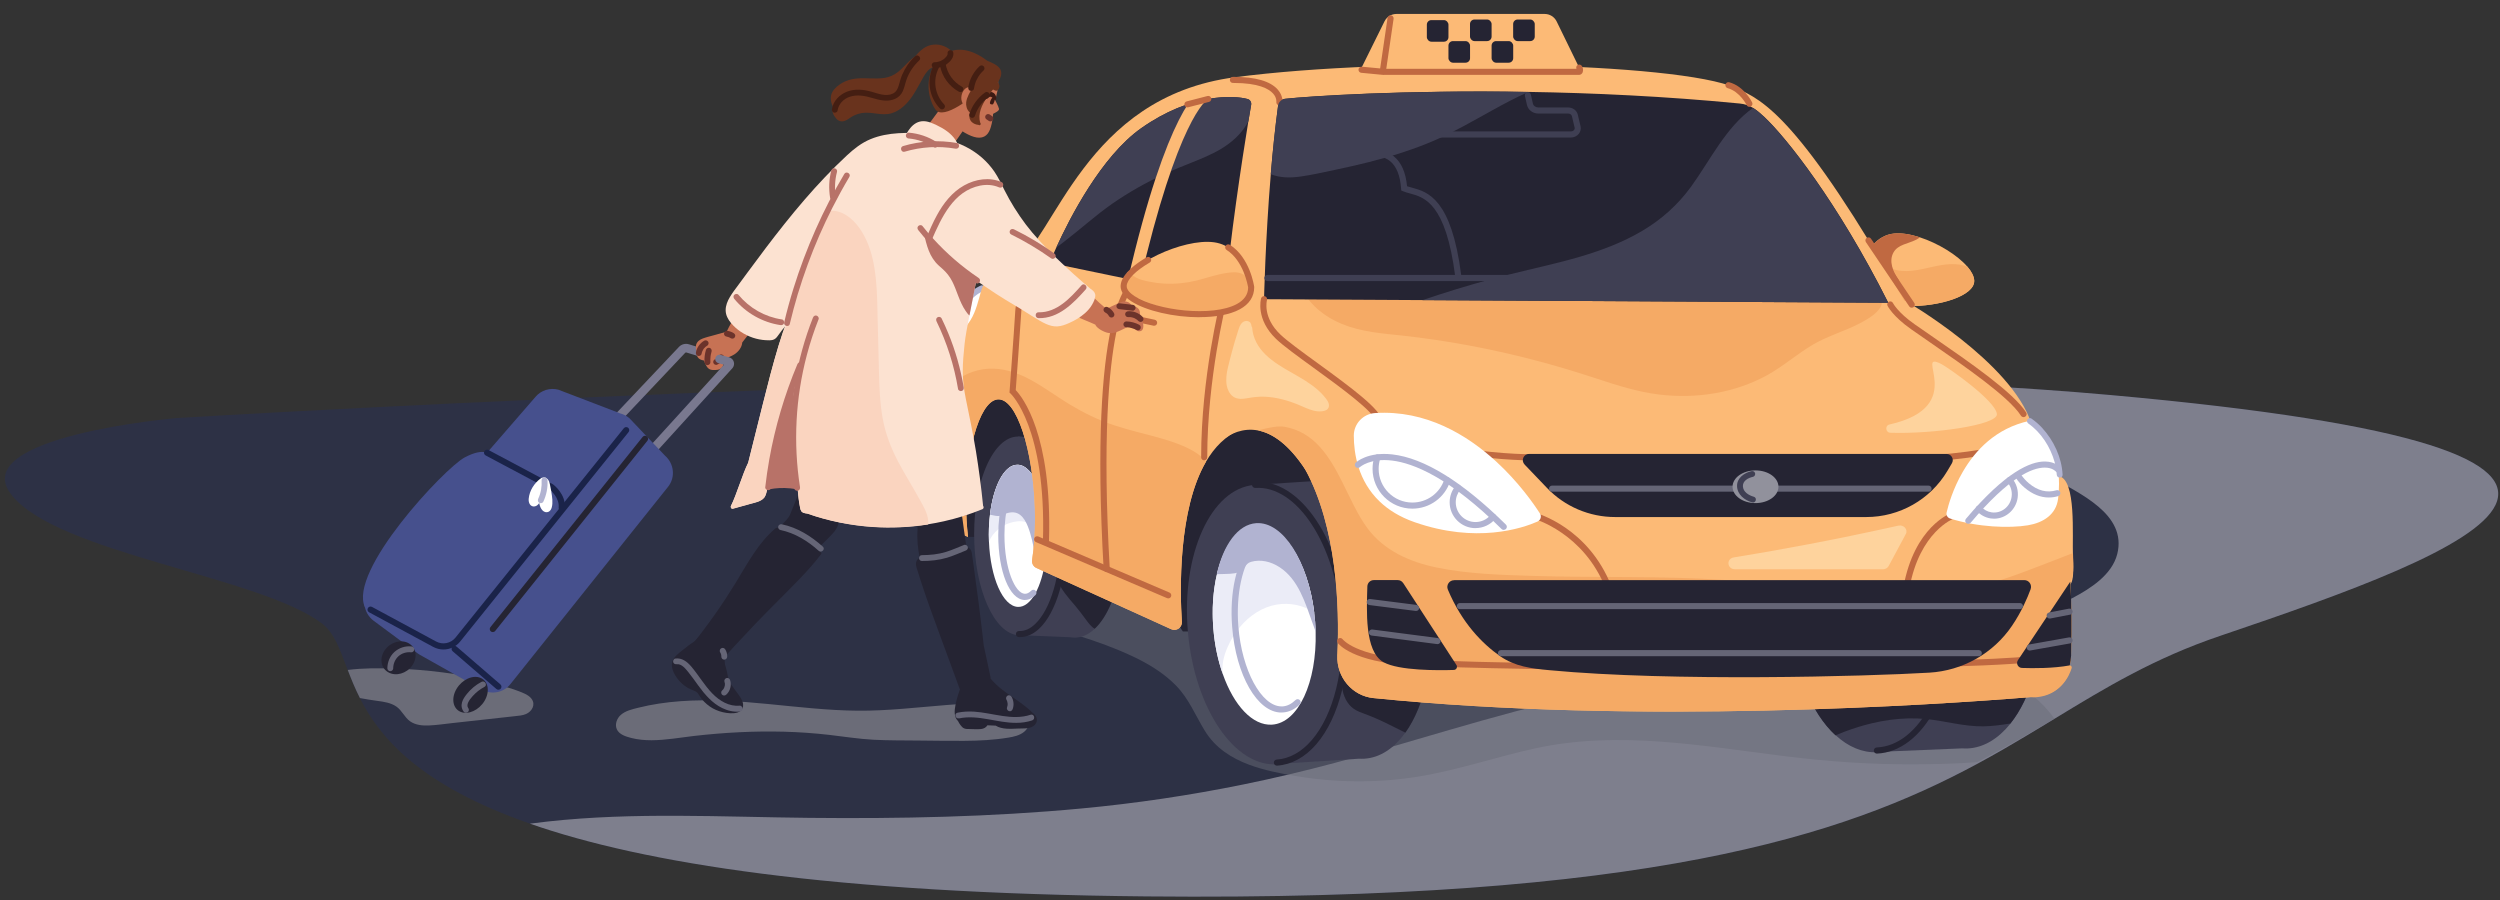 <svg xmlns="http://www.w3.org/2000/svg" viewBox="0 0 500 180"><rect x="0" y="0" width="500" height="180" fill="#333333" stroke="none"/><defs><style>      .cls-1 {        fill: #1a2349;      }      .cls-2 {        fill: #441e12;      }      .cls-3 {        fill: #3d1a13;      }      .cls-4 {        fill: #fad4bf;      }      .cls-5 {        mix-blend-mode: multiply;        opacity: .49;      }      .cls-5, .cls-6 {        fill: #6b6c78;      }      .cls-7 {        fill: #f5aa65;      }      .cls-8 {        fill: #b1b3d1;      }      .cls-9 {        fill: #c06941;      }      .cls-10 {        fill: #656576;      }      .cls-11 {        fill: #46508d;      }      .cls-12 {        fill: #fed39d;      }      .cls-13 {        fill: #79788f;      }      .cls-14 {        isolation: isolate;      }      .cls-15 {        fill: #3f3f53;      }      .cls-16 {        fill: #fff;      }      .cls-17 {        fill: #b87268;      }      .cls-18 {        fill: #6c332b;      }      .cls-19 {        fill: #2d3145;      }      .cls-20 {        fill: #fcba76;      }      .cls-21 {        fill: #7e7f8d;      }      .cls-22 {        fill: #69331d;      }      .cls-23 {        fill: #ebecf7;      }      .cls-24 {        fill: #fce2d1;      }      .cls-25 {        fill: #252433;      }      .cls-26 {        fill: #c77254;      }      .cls-27 {        fill: #91919c;      }    </style></defs><g class="cls-14"><g id="Layer_1" data-name="Layer 1"><g><g><path class="cls-19" d="M444.09,127.15c-49.95,16.94-49.51,53.76-214.82,52.13-63.2-.62-100.65-6.65-123.28-14.55-22.01-7.69-30-17.15-34.03-25.13-1-1.98-1.76-3.87-2.43-5.62-1.56-4.08-2.63-7.39-5.16-9.3-12.49-9.44-52.91-14.01-62.09-25.73-9.18-11.73,33.17-15.35,33.17-15.35,0,0,224.98-13.72,357.9-6.61,10.23.55,19.91,1.22,28.91,2.03,125.87,11.34,71.78,31.19,21.83,48.13Z"></path><path class="cls-21" d="M422.26,79.02c-8.99-.81-18.68-1.48-28.91-2.03.05.28.12.56.22.84.58,1.57,2.14,2.9,3.79,3.2.6.11,1.23.09,1.8-.16.24-.11.47-.38.71-.47.11-.12.22-.25.32-.38,1.11.36,1.13,1.01.04,1.95-.46.09-.27.79.19.71.73-.14,1.15-.66,1.28-1.26.04.05.08.11.12.16-1.78,6.09,3.82,11.03,8.54,13.87,5.42,3.26,15.11,7.34,13.09,15.36-1.06,4.19-5.41,6.93-8.98,8.81-3.91,2.06-8.12,3.44-12.37,4.61-7.06,1.94-14.25,3.44-21.47,4.71-1.5.26-3.01.52-4.52.77-4.98.82-9.98,1.54-14.98,2.24-12.81,1.78-25.65,3.36-38.35,5.76-17.82,3.38-35.02,9.05-52.46,13.94-1.12.32-2.25.62-3.37.93-6.06,1.62-12.15,3.06-18.28,4.31-10.7,2.18-21.51,3.79-32.44,4.81-18.09,1.7-36.28,2.06-54.44,1.87-17.4-.18-34.9-1.17-52.24.73-1.19.13-2.38.27-3.57.43,22.63,7.9,60.08,13.93,123.28,14.55,100.27.99,139.55-12.17,166.1-26.46,1.95-1.05,3.84-2.11,5.67-3.17,2.86-1.65,5.6-3.31,8.3-4.94.53-.32,1.05-.64,1.58-.96,10.2-6.21,19.91-12.11,33.18-16.6,49.95-16.94,104.04-36.79-21.83-48.13Z"></path><path class="cls-5" d="M405.92,138.59c-5.1-4.09-11.36-6.45-17.51-8.29-2.5-.75-5.01-1.44-7.53-2.08-5.69-1.47-11.44-2.72-17.19-3.94-8.48-1.8-16.97-3.57-25.45-5.36-17.01-3.58-34.01-7.25-51.06-10.62-8.46-1.67-16.93-3.25-25.43-4.64-8.17-1.34-16.37-2.51-24.62-2.89-7.95-.37-16.27-.2-23.97,1.76-3.37.86-6.49,2.33-8.9,4.88-1.18,1.25-2.18,2.67-3.07,4.14-.42.71-.82,1.43-1.2,2.16-.3.57-.75,1.23-.78,1.9,0,.08,0,.15.01.23-.8.82-1.17,2.18-1.01,3.34.39,2.81,3.55,4.01,5.89,4.66,7.58,2.12,15.36,4.08,22.54,7.48,3.09,1.46,6.07,3.27,8.5,5.73,2.62,2.65,3.91,5.98,5.82,9.1,2.11,3.45,5.34,5.49,8.93,6.82,2.95,1.09,6.14,1.71,9.14,2.22,8,1.36,16.17,1.44,24.13.21,8.13-1.26,15.9-3.98,23.91-5.73,16.62-3.63,33.42-.48,50.15,1.6,8.47,1.05,16.97,1.64,25.47,1.6,4.23-.02,8.51-.11,12.76-.44,1.94-1,3.81-2.02,5.63-3.03,2.84-1.58,5.56-3.17,8.24-4.74.52-.31,1.04-.61,1.56-.92-1.36-1.98-3.2-3.73-4.99-5.16Z"></path><path class="cls-6" d="M205.8,143.93c-.12-.77-.61-1.49-1.39-1.67-1.48-1.56-3.94-1.6-5.95-1.63-2.99-.04-5.99.12-8.97.36-5.98.47-11.94,1.2-17.95,1.15-6-.05-11.97-.76-17.94-1.34-5.81-.56-11.67-.99-17.51-.56-2.86.21-5.71.62-8.49,1.32-1.19.3-2.49.59-3.44,1.42-.77.68-1.23,1.86-.81,2.84.48,1.11,1.86,1.5,2.93,1.78,1.31.33,2.66.45,4.01.45,2.85-.01,5.68-.53,8.51-.86,5.97-.68,11.99-1.01,18-.85,3,.08,6,.29,8.99.63,2.97.34,5.92.82,8.91.98,3,.15,6.02.13,9.02.16,3.03.03,6.06.08,9.1.06,2.97-.02,5.95-.16,8.88-.65,1.08-.18,2.2-.43,3.08-1.12.77-.61,1.17-1.5,1.02-2.48Z"></path><path class="cls-6" d="M106.31,139.76c-.35-.47-.87-.79-1.4-1.04-.69-.32-1.4-.58-2.12-.83-1.39-.47-2.82-.83-4.27-1.07.15-.19.12-.51-.17-.58-6.42-1.48-12.99-2.34-19.58-2.53-3.07-.09-6.17-.11-9.22.28.67,1.75,1.42,3.64,2.43,5.62,1.17.22,2.34.41,3.52.57,1.29.17,2.66.37,3.76,1.12,1.14.77,1.63,2.16,2.76,2.96,1.09.77,2.51.89,3.8.83,1.53-.07,3.07-.3,4.6-.47,3.35-.37,6.7-.74,10.05-1.11.85-.1,1.7-.19,2.54-.28.74-.08,1.5-.13,2.2-.43,1.17-.5,1.97-1.88,1.11-3.02Z"></path></g><path class="cls-5" d="M255.43,145.01c.27-.05.53-.13.77-.25.22-.11.36-.21.38-.46,0-.04,0-.09,0-.13.06.04.11.08.17.13.53.39,1.08.83,1.64,1.29-.99-.21-1.98-.4-2.97-.58Z"></path><g><path class="cls-20" d="M394.85,56.16c.06,3.03-7.01,5.19-13.37,5.06-5.28-.11-10.06-1.79-9.86-5.85,0,0,.7-3.92,3.07-6.5,1.03-1.12,2.38-1.99,4.12-2.16,1.5-.15,3.3.15,5.15.75,3.68,1.19,7.53,3.56,9.52,5.88.84.98,1.35,1.95,1.37,2.82Z"></path><path class="cls-7" d="M393.48,53.33c-.18-.07-.36-.12-.54-.18-2.46-.71-4.97-.12-7.39.43-2.66.61-5.72,1.2-8.18-.36-.4-.25-.77.38-.37.63.11.07.23.14.34.2,0,0,0,.02,0,.03.43,1,.86,2,1.29,3,.38.9.72,1.85,1.22,2.69.39.65.93,1.16,1.62,1.44,6.36.13,13.44-2.03,13.37-5.06-.02-.87-.53-1.84-1.37-2.82Z"></path><g><path class="cls-16" d="M197.39,57.29s-6.63,1.74-5.65,9.72c.98,7.98,9.02-3.2,5.65-9.72Z"></path><path class="cls-8" d="M191.64,67.25c-.32,0-.59-.25-.61-.57-.5-7.4,5.11-9.56,5.16-9.58.32-.12.67.04.78.36.12.32-.04.67-.36.78h0c-.2.07-4.8,1.89-4.37,8.36.02.34-.23.63-.57.65-.01,0-.03,0-.04,0Z"></path></g><path class="cls-20" d="M414.04,116.9c-.31.29-.63.03-.63.03,0,0-.76-2.05-1.59-4.63-1.44-4.52-3.89-16.01-1.9-15.7.04,0,1.83-1.39,1.87-1.38,3.51.79,2.63,11.82,2.8,16.01.03.69.04,1.39.06,2.06.04,2.42-.29,3.31-.62,3.61Z"></path><g><path class="cls-15" d="M408.35,121.28c.19,4.9-.36,9.54-1.49,13.59-1.1,3.93-2.74,7.31-4.77,9.85-2.42,3.02-5.38,4.85-8.65,4.98-.37.01-.75,0-1.11-.02l-15.83.66-.4.02,5.59-6.67.68-.81c-.99-1.44-1.88-3.08-2.67-4.87-1.89-4.35-3.1-9.64-3.33-15.38-.3-7.61,1.2-14.58,3.87-19.71l-7.39-7.92h0s.32-.02.32-.02c.02,0,.04,0,.06,0h.07s17.99-.76,17.99-.76c8.83-.37,16.47,11.75,17.07,27.08Z"></path><path class="cls-15" d="M390.5,122.03c.23,5.83-.61,11.28-2.23,15.82-.8,2.24-1.78,4.25-2.92,5.98-2.38,3.6-5.43,5.97-8.84,6.51,0,0,0,0,0,0-.37.06-.74.1-1.11.11-2.96.12-5.79-1.12-8.27-3.4-2.38-2.19-4.45-5.33-5.99-9.13h0c-1.71-4.18-2.8-9.16-3-14.54-.59-15.11,5.98-27.69,14.74-28.4.09,0,.18-.01.27-.02.03,0,.07,0,.1,0h.07c8.91-.31,16.61,11.79,17.2,27.07Z"></path><path class="cls-25" d="M403.13,134.2c-1.41-.24-2.13,3.22-3.55,3.27-1.75.07-3.5.14-5.25.2-2.02.07-4.05.13-6.07.18-2.86.07-5.71.12-8.57.15-2.21.02-4.43.04-6.65.04-3.98,0-7.96-.04-11.94-.11,1.55,3.8,3.61,6.94,5.99,9.13.64-.27,1.29-.52,1.95-.77,1.74-.65,3.51-1.2,5.32-1.63,2.39-.57,4.85-.92,7.31-.98,1.22-.03,2.44.02,3.66.14.01,0,.03,0,.05,0,3.76.4,7.43,1.49,11.23,1.45,1.84-.02,3.66-.28,5.47-.57,2.03-2.54,3.67-5.92,4.77-9.85-1.08-.53-2.57-.47-3.73-.67Z"></path><path class="cls-25" d="M375.37,150.72c-.33,0-.6-.26-.61-.59-.01-.34.25-.62.58-.64,8.59-.36,15.11-12.75,14.54-27.62-.37-9.58-3.72-18.41-8.73-23.03-2.45-2.26-5.18-3.39-7.9-3.28-.34,0-.62-.25-.64-.58s.25-.62.58-.64c3.05-.13,6.08,1.12,8.77,3.6,5.24,4.84,8.74,13.99,9.12,23.89.29,7.47-1.15,14.58-4.06,20.01-2.96,5.53-7.1,8.69-11.65,8.88,0,0-.02,0-.03,0Z"></path></g><path class="cls-25" d="M193.61,107.39h20.44l-1.14-27.46-18.48-5.73s-5.47,24.19-.82,33.19Z"></path><g><path class="cls-15" d="M224.47,108.05c0,4.01-.58,7.72-1.58,10.8-.22.68-.46,1.32-.72,1.94-.89,2.1-1.99,3.81-3.24,4.98-1.26,1.18-2.68,1.82-4.17,1.75-.23,0-.46-.04-.67-.07l-9.61-.4h-.24s.19-.24.19-.24l3.79-4.76c-.44-.84-.84-1.76-1.19-2.75-.07-.19-.14-.37-.2-.56-1.11-3.27-1.76-7.23-1.76-11.48s.65-8.15,1.76-11.33c.06-.19.13-.37.2-.55.26-.7.54-1.36.85-1.98l-4.3-6.07h0s.23,0,.23,0h0s4.8.2,4.8.2l6.16.26c5.36.22,9.7,9.3,9.7,20.27Z"></path><path class="cls-25" d="M219.99,117.44c-1.41-.53-2.84-1-4.28-1.42-.72-.21-1.43-.41-2.16-.6-.53-.13-1.09-.26-1.54.05-.25-.23-.75-.06-.61.33.74,2.09,2.26,3.74,3.69,5.41.76.89,1.43,1.82,2.12,2.75.47.63,1.02,1.39,1.73,1.79,1.25-1.17,2.35-2.88,3.24-4.98.26-.61.5-1.26.72-1.94-.89-.61-1.9-1.02-2.91-1.4Z"></path><path class="cls-15" d="M212.73,107.44c0,.17,0,.34,0,.51-.02,2.6-.27,5.08-.7,7.33-1.28,6.67-4.19,11.38-7.63,11.75-.2.02-.41.03-.62.02-4.94-.21-8.95-9.28-8.95-20.25,0-1.33.06-2.63.17-3.88.57-6.37,2.52-11.57,5.14-14.05,1.05-1,2.21-1.55,3.43-1.56.07,0,.14,0,.21,0h0c.43.02.85.1,1.26.25.15.05.29.11.44.18,1.33.63,2.56,1.91,3.61,3.68,2.15,3.62,3.56,9.29,3.63,15.64,0,.13,0,.26,0,.38Z"></path><path class="cls-25" d="M203.97,127.42c-.07,0-.14,0-.21,0-.34-.01-.6-.3-.58-.64.01-.34.3-.59.64-.58,1.11.05,2.21-.43,3.24-1.43,3.08-2.95,5.07-9.75,5.07-17.33,0-11.6-2.55-18.91-6.66-19.09-.34-.01-.6-.3-.58-.64.01-.34.31-.59.64-.58,1.81.08,4.33,1.23,6.03,6.25,1.18,3.49,1.8,8.35,1.8,14.06,0,7.89-2.14,15.04-5.44,18.21-1.23,1.18-2.55,1.77-3.93,1.77Z"></path><path class="cls-16" d="M209.39,107.42c0,.09,0,.18,0,.27,0,1.39-.1,2.74-.27,4-.74,5.72-2.94,9.8-5.54,9.69-3.02-.13-5.5-5.86-5.79-13.07-.02-.46-.03-.92-.03-1.39,0-1.39.08-2.74.24-4.01.71-5.86,2.94-10.07,5.58-9.96,3.21.14,5.81,6.61,5.81,14.46Z"></path><path class="cls-23" d="M203.57,92.97c-3.21-.14-5.81,6.11-5.81,13.96,0,.47,0,.93.03,1.39.39-.94,1.03-1.76,1.82-2.43.69-.58,1.51-1.03,2.38-1.31.95-.3,2.06-.48,3.05-.19,1.8.54,2.39,2.76,4.24,3.27.04.01.08.02.11.03,0-.09,0-.18,0-.27,0-7.85-2.6-14.32-5.81-14.46Z"></path><path class="cls-8" d="M203.57,92.97c-2.64-.11-4.87,4.09-5.58,9.96.14.03.27.06.41.09.48.1,1.01.23,1.49.17.48-.06.92-.36,1.38-.51.45-.15.93-.24,1.41-.21,1.99.12,2.84,2.51,3.33,4.08.62,1.97.89,4.02,1.28,6.03.08.41.36.81.83.59.41-.19.61-.74.81-1.11.06-.12.13-.24.19-.36.16-1.26.26-2.6.27-4,0-.09,0-.18,0-.27,0-7.85-2.6-14.32-5.81-14.46Z"></path><path class="cls-8" d="M204.99,120s-.07,0-.1,0c-2.99-.13-5.24-5.7-5.24-12.97,0-5.24,1.25-9.82,3.18-11.67.66-.63,1.38-.93,2.12-.9.78.03,1.51.42,2.18,1.16.23.25.21.64-.04.86-.25.23-.64.21-.86-.04-.44-.49-.89-.75-1.32-.76-.4-.01-.81.17-1.22.56-1.68,1.61-2.8,5.94-2.8,10.78,0,6.82,2.15,11.66,4.07,11.74.42.02.86-.19,1.29-.63.24-.24.62-.24.86,0,.24.24.24.62,0,.86-.64.66-1.37,1-2.11,1Z"></path></g><path class="cls-25" d="M236.57,126.29h41.44s-13.09-36.42-13.63-36.75c-.54-.34-19.87-10.22-19.87-10.22l-7.94,15.74s-11.74,15.01,0,31.23Z"></path><path class="cls-20" d="M347.16,17.61c5.56,2.36,12.98,6.24,34.14,43.32h-134.17l-44.59-7.54c8.6-5.82,14.32-33.98,44.43-37.94,31.83-4.18,88.88-3,100.2,2.15Z"></path><path class="cls-20" d="M259.02,85.84c-8.94-2.63-14.45.73-17.81,6.48-5.61,9.6-5.23,25.87-4.84,32.07.07,1.13-1.09,1.92-2.12,1.46l-26.97-12.25c-.62-.28-.96-.93-.86-1.6.38-2.47.59-5.26.59-8.24,0-11.42-3.02-22.93-6.83-23.83-3.81-.9-6.96,9.15-6.96,20.58,0,2.38.13,4.7.38,6.88l-2.34-1.06c-2.43-1.1-4.03-3.47-4.15-6.14-.4-8.51.25-15.81,1.14-21.38.81-5.11,1.81-8.75,2.36-10.54.22-.71.65-1.35,1.25-1.79,3.93-2.85,3.72-7.97,5.1-9.95,1.22-1.75,4.25-2.76,5.25-3.05.21-.06.43-.08.64-.04l43.52,6.61c.28.04.54.16.75.34,3.75,3.23,38.09,33.16,11.9,25.45Z"></path><path class="cls-7" d="M241.21,92.32c-.45-.55-.98-1.05-1.58-1.48-1.28-.93-2.76-1.58-4.23-2.13-1.59-.6-3.23-1.07-4.87-1.51-3.34-.88-6.69-1.67-9.91-2.95-3.1-1.24-6-2.86-8.79-4.7-2.54-1.67-5.04-3.44-7.86-4.62-2.68-1.12-5.61-1.58-8.46-.86-2.6.67-5,2.2-6.69,4.28-.15.18-.29.37-.42.56-.04-.05-.1-.08-.15-.11-.88,5.56-1.54,12.86-1.14,21.38.12,2.67,1.72,5.04,4.15,6.14l2.34,1.06c-.25-2.19-.38-4.5-.38-6.88,0-11.42,3.15-21.48,6.96-20.58,3.81.9,6.83,12.41,6.83,23.83,0,2.98-.21,5.77-.59,8.24-.1.66.24,1.32.86,1.6l26.97,12.25c1.03.47,2.18-.33,2.12-1.46-.39-6.2-.77-22.47,4.84-32.07Z"></path><path class="cls-20" d="M240.84,92.39s0-.1.02-.16c0,.05-.02.11-.02.16Z"></path><path class="cls-20" d="M268.43,96.36c-.72,3.45-2.65,4.76-7.34-2.4,0,0,0-.01,0-.02-3.36-5.11-6.61-7.3-9.49-7.85-5.96-1.13-10.34,4.73-10.72,6.13.97-6.18,6.15-9.09,8.78-10.18.93-.39,1.54-.55,1.54-.55l17.3,4.05s.77,6.83-.06,10.81Z"></path><path class="cls-25" d="M250.23,20.95c-.12.71-.32,1.84-.56,3.31-1.24,7.59-3.76,24.02-4.64,35.25-.01.18-.18.3-.35.26l-34.4-7.14c-.18-.04-.28-.22-.21-.39.2-.47.6-1.45,1.2-2.76,2.64-5.79,8.97-18.2,16.97-23.84,10.03-7.07,18.57-6.57,21.26-5.84.5.14.82.64.73,1.16Z"></path><path class="cls-15" d="M249.5,19.8c-2.69-.73-11.23-1.23-21.26,5.84-7.99,5.64-14.33,18.06-16.97,23.84.49-.3.95-.68,1.38-1.01,3.32-2.52,6.39-5.35,9.82-7.74,3.29-2.29,6.79-4.25,10.43-5.93,1.83-.85,3.71-1.6,5.59-2.35,1.88-.75,3.76-1.53,5.52-2.55,2.34-1.37,4.44-3.25,5.67-5.64.24-1.47.43-2.61.56-3.31.09-.52-.22-1.02-.73-1.16Z"></path><g><path class="cls-15" d="M285.4,135.95c-.88,4.22-2.38,7.86-4.33,10.58-2.22,3.1-5.03,5.01-8.19,5.21-.36.02-.72.02-1.08,0l-15.7,1.01,5.76-7.67c-3.49-4.91-6.01-12.13-6.65-20.29-.6-7.66.56-14.72,2.94-19.94l-7.5-7.85,17.85-1.15c8.54-.55,16.45,11.51,17.67,26.95.37,4.71.07,9.19-.76,13.15Z"></path><path class="cls-25" d="M281.79,134.4c-3.67-.82-7.42,0-11.13-.26-.49-.03-.97-.09-1.45-.17-.05,0-.09,0-.13,0,0-.07,0-.14.01-.22.02-.47-.71-.42-.73.04-.1,1.88-.18,3.84.56,5.6.31.75.75,1.44,1.35,1.99.63.59,1.42.94,2.22,1.23,1.77.64,3.48,1.39,5.18,2.23.86.42,1.71.86,2.57,1.28.27.14.55.28.83.41,1.95-2.72,3.44-6.36,4.33-10.58-1.07-.77-2.32-1.27-3.61-1.55Z"></path><ellipse class="cls-15" cx="253.21" cy="124.92" rx="15.7" ry="28.03" transform="translate(-9.67 21.9) rotate(-4.86)"></ellipse><path class="cls-25" d="M255.38,153.13c-.32,0-.59-.25-.61-.57-.02-.34.23-.63.57-.65,2.53-.16,4.94-1.49,6.98-3.85,4.44-5.12,6.71-14.42,5.94-24.27-1.18-14.98-8.89-26.75-17.2-26.2-.33.01-.63-.23-.65-.57-.02-.34.23-.63.57-.65,4.41-.29,8.77,2.45,12.27,7.69,3.43,5.14,5.64,12.11,6.23,19.63.8,10.17-1.59,19.81-6.23,25.17-2.26,2.61-4.97,4.08-7.83,4.27-.01,0-.03,0-.04,0Z"></path><path class="cls-16" d="M263.13,126.38c.26,10.09-3.46,18.21-8.72,18.55-3.91.25-7.65-3.86-9.85-10.11-.96-2.73-1.63-5.86-1.9-9.22-.3-3.84-.03-7.46.69-10.57,1.34-5.82,4.26-9.83,7.92-10.07,5.32-.34,10.32,7.38,11.57,17.56.07.58.13,1.17.18,1.77.06.7.09,1.4.11,2.09Z"></path><path class="cls-23" d="M251.27,104.96c-5.62.36-9.48,9.6-8.61,20.64.26,3.36.93,6.49,1.9,9.22,0-.02,0-.04,0-.06-.26-1.85.23-3.68.96-5.34.63-1.44,1.45-2.78,2.43-3.97,1.92-2.32,4.53-4.07,7.43-4.54,2.55-.41,5.29.09,7.47,1.61-1.26-10.18-6.25-17.9-11.57-17.56Z"></path><path class="cls-8" d="M263.02,124.26c-.05-.61-.11-1.2-.18-1.79-1.27-10.34-6.27-18.19-11.59-17.84-3.66.24-6.58,4.31-7.91,10.21,2.38-.08,3.34-.01,4.44-.41,1.18-.43,1.2-1.72,2.42-2.06,1.98-.56,4-.04,5.7,1.06,3.79,2.45,5.17,7.2,6.63,11.25.2.57.41,1.14.62,1.71-.02-.7-.05-1.41-.11-2.12Z"></path><path class="cls-8" d="M256.28,142.51c-4.79,0-9.09-7.42-9.85-17.14-.54-6.81.84-13.02,3.59-16.19,1.11-1.28,2.42-2,3.8-2.09,1.21-.08,2.41.32,3.57,1.17.27.2.33.58.13.85-.2.27-.58.33-.85.13-.92-.68-1.84-1-2.76-.93-1.06.07-2.05.63-2.95,1.67-2.5,2.89-3.79,8.89-3.29,15.29.69,8.78,4.62,16.01,8.64,16.01.07,0,.14,0,.21,0,.91-.06,1.78-.49,2.58-1.27.24-.24.63-.23.86,0,.24.24.23.63,0,.86-1.01,1-2.14,1.54-3.36,1.62-.1,0-.2,0-.3,0Z"></path></g><path class="cls-20" d="M414.21,131.2c-.02.65-.11,1.28-.26,1.88-.79,3.13-3.27,5.58-6.42,6.18-.29.06-.58.1-.87.12-20.19,1.65-79.14,5.56-131.98.23-4.23-.43-7.4-4.18-7.2-8.56,0-.13.01-.26.02-.39.4-9.38-.1-25.06-6.41-36.73-1.73-3.21-3.91-6.11-6.62-8.49-.09-.08-.19-.16-.28-.24-1.07-.92-2.23-1.76-3.48-2.51-.36-.21-.71-.43-1.05-.65-20.59-13.03-2.97-23.73-2.97-23.73,0,0,124.55.69,134.42,1.87,0,0,21.2,12.2,25.16,24.52,3.34,10.41,4.28,15.33,4.5,16.61.04.23.05.35.05.35,0,0,1.72,1.35,2.74,9.36.19,1.51.36,3.26.48,5.27,0,0,0,.02,0,.03.24,3.87.33,8.75.16,14.88Z"></path><path class="cls-7" d="M413.94,133.08c.15-.6.24-1.23.26-1.88.17-6.13.08-11.01-.16-14.88,0,0,0-.02,0-.03.33-.3.66-1.19.62-3.61-.01-.67-.03-1.36-.06-2.06-.35.13-.7.26-1.04.39-.58.22-1.15.44-1.73.67-1.38.54-2.76,1.08-4.15,1.61-2.5.97-5.01,1.9-7.55,2.72-3.64,1.18-7.34,2.12-11.16,2.62-13.61,1.76-27.23-1.23-40.76-2.39-.99-.09-1.98-.16-2.97-.23-12.86-.88-25.77-.43-38.64-.83-6.39-.2-12.94-.38-19.23-1.67-5.37-1.1-10.51-3.35-13.87-7.85-1.96-2.63-3.43-6.03-5.08-9.31-2.57-5.12-5.56-9.93-11.49-10.99-.48-.09-1.2-.13-2.48.08-.75.12-1.69.32-2.87.64,2.88.55,6.14,2.74,9.49,7.85,6.31,11.67,6.81,27.35,6.41,36.73,0,.13,0,.26-.02.39-.2,4.37,2.97,8.13,7.2,8.56,52.84,5.34,111.79,1.42,131.98-.23.3-.02.59-.07.87-.12h.01c4.75-.42,6.37-4.2,6.81-5.64.09-.27-.12-.55-.41-.55Z"></path><path class="cls-7" d="M374.45,58.18c-.87-.37-1.79-.59-2.68-.84-1.08-.3-2.16-.58-3.24-.84-2.09-.51-4.19-.94-6.28-1.32-8.49-1.53-16.98-2.05-25.37-2.07-8.62-.02-17.14.5-25.66,1-8.82.52-17.65,1.02-26.6.89-4.41-.06-8.83-.3-13.27-.72-3.36-.32-7.25-.65-9.77,1.41-.45.37-1.04.88-.79,1.6.04.11.1.21.18.3,0,.01,0,.03,0,.04-.28-.14-.64.05-.47.39,1.62,3.16,4.67,5.46,7.89,6.78,3.97,1.63,8.12,1.89,12.17,2.33,8.69.96,17.41,2.58,26.07,4.83,4.29,1.11,8.56,2.4,12.81,3.8,4.08,1.35,8.15,2.63,12.31,3.14,7.71.95,15.33-.4,21.59-3.81,3.32-1.81,6.09-4.33,9.34-6.22,3.02-1.75,6.52-2.7,9.6-4.37,1.36-.74,2.96-1.67,3.78-3,.82-1.33-.1-2.7-1.6-3.34Z"></path><path class="cls-9" d="M321.71,118.11c-.24,0-.47-.15-.57-.39-4.4-11.2-14.36-13.97-14.46-14-.33-.09-.52-.42-.43-.75.09-.33.42-.52.75-.43.43.12,10.67,2.96,15.29,14.73.12.31-.03.67-.35.79-.07.03-.15.04-.22.04Z"></path><path class="cls-9" d="M381.29,118.1s-.07,0-.11,0c-.33-.06-.55-.38-.49-.71,2.19-12.04,9.35-14.72,9.66-14.83.32-.11.67.05.78.37.11.32-.05.67-.37.78h0c-.07.02-6.81,2.6-8.87,13.9-.05.29-.31.5-.6.5Z"></path><path class="cls-25" d="M377.64,60.55l-93.11-.53-31.72-.18s.25-11.79,1.35-25.01c.38-4.53.86-9.24,1.46-13.69.1-.74.68-1.3,1.42-1.39,4.77-.52,23.74-1.79,48.65-1.37,12.87.21,27.33.87,42.23,2.32,1.06.1,1.91.41,2.68.87.78.47,1.49,1.1,2.28,1.83,4.24,3.96,14.55,16.82,24.77,37.13Z"></path><path class="cls-7" d="M414.13,133.8c-.44,1.44-2.06,5.22-6.81,5.64h-.01c-5.85.5,6.42-6.18,6.42-6.18.29,0,.49.28.41.55Z"></path><g><path class="cls-20" d="M272.31,13.54l4.59-9.27c.45-.91,1.38-1.48,2.39-1.48h29.64c1.02,0,1.95.58,2.4,1.5l4.52,9.26s-35.83,1.9-43.54,0Z"></path><path class="cls-9" d="M276.79,14.99h-.06s-4.48-.43-4.48-.43c-.34-.03-.58-.33-.55-.67.03-.34.33-.58.67-.55l4.45.42h38.47c-.09-.22-.05-.48.13-.67.24-.24.62-.24.86,0,.35.34.41.99.25,1.38-.13.31-.4.5-.72.51h-39.02Z"></path><path class="cls-9" d="M276.6,14.66s-.06,0-.09,0c-.33-.05-.56-.36-.52-.69l1.52-10.39c.05-.33.36-.56.69-.52.33.05.56.36.52.69l-1.52,10.39c-.04.3-.31.52-.6.52Z"></path><g><rect class="cls-25" x="285.37" y="4.02" width="4.32" height="4.32" rx=".9" ry=".9"></rect><rect class="cls-25" x="289.69" y="8.22" width="4.32" height="4.32" rx=".9" ry=".9"></rect><rect class="cls-25" x="294" y="3.9" width="4.32" height="4.32" rx=".9" ry=".9"></rect><rect class="cls-25" x="298.32" y="8.22" width="4.32" height="4.32" rx=".9" ry=".9"></rect><rect class="cls-25" x="302.63" y="3.9" width="4.32" height="4.32" rx=".9" ry=".9"></rect></g></g><path class="cls-9" d="M275.78,84.79c-.29,0-.55-.21-.6-.51-.31-1.9-7.31-6.98-12.42-10.69-3.14-2.28-6.11-4.43-7.54-5.8-4.13-3.96-3.04-7.95-3-8.12.09-.32.43-.51.76-.42.32.09.51.43.42.75-.04.14-.91,3.48,2.67,6.9,1.37,1.31,4.3,3.44,7.41,5.7,7.33,5.32,12.54,9.25,12.91,11.47.05.33-.17.65-.5.7-.03,0-.07,0-.1,0Z"></path><path class="cls-9" d="M305.96,92.07c-.59,0-8.44-.04-18.57-2.05-.33-.07-.55-.39-.48-.72.07-.33.39-.55.72-.48,10.36,2.05,18.28,2.03,18.36,2.02h0c.34,0,.61.27.61.61,0,.34-.27.61-.61.61h-.04Z"></path><path class="cls-9" d="M382.09,92.42h-.04c-.34,0-.61-.28-.61-.61,0-.34.28-.61.61-.61h.04c.56,0,8.31-.04,18.33-2.02.33-.07.65.15.72.48.07.33-.15.65-.48.72-10.13,2.01-17.98,2.05-18.57,2.05Z"></path><g><path class="cls-16" d="M411.62,99.73c-.37,3.14-2.92,4.81-6.04,5.33-3.64.6-9.96.43-15.58-1.36-.5-.16-.8-.68-.68-1.2.36-1.53,1.28-4.78,3.25-8.16,2.47-4.25,6.59-8.7,13.29-10.16,0,0,4.86,2.48,5.79,9.99.2,1.61.22,3.46-.03,5.56Z"></path><path class="cls-8" d="M393.65,104.76c-.14,0-.28-.05-.39-.14-.26-.22-.29-.6-.07-.86,7.95-9.44,12.94-11.46,15.75-11.46.03,0,.07,0,.1,0,2.1.04,3.03,1.18,3.06,1.23.21.27.16.65-.1.86-.26.21-.64.16-.85-.1-.04-.04-.68-.77-2.2-.77h0c-2.52,0-7.14,1.91-14.81,11.02-.12.14-.29.22-.47.22Z"></path><path class="cls-8" d="M409.76,99.5c-1.65,0-3.28-.65-4.79-1.92-.69-.57-1.3-1.25-1.81-2.02-.19-.28-.11-.66.17-.85.28-.19.66-.11.85.17.45.67.98,1.26,1.58,1.77,1.79,1.5,3.65,1.97,5.54,1.4.32-.1.66.09.76.41.1.32-.09.66-.41.76-.63.19-1.26.28-1.88.28Z"></path><path class="cls-8" d="M398.83,103.74c-.22,0-.44-.02-.67-.05-1.11-.16-2.13-.72-2.87-1.58-.22-.26-.19-.64.06-.86.26-.22.64-.19.86.06.55.63,1.3,1.05,2.11,1.16,1.92.28,3.72-1.11,4-3.09.16-1.09-.16-2.17-.88-2.97-.22-.25-.2-.64.05-.86.25-.22.64-.2.86.05.96,1.07,1.38,2.52,1.18,3.96-.35,2.42-2.4,4.18-4.72,4.18Z"></path><path class="cls-8" d="M405.67,84.71c2.57,1.79,4.41,4.7,5.25,7.69.23.84.38,1.69.43,2.55.04.75,1.21.76,1.17,0-.17-3.46-1.77-6.85-4.1-9.38-.65-.7-1.37-1.33-2.15-1.87-.26-.18-.65-.05-.8.21-.17.29-.05.62.21.8h0Z"></path></g><g><path class="cls-16" d="M307.51,104.31c-3.08,1.36-12.24,4.44-24.61.12-2.97-1.04-5.23-2.47-6.95-4.11-4.32-4.13-5.18-9.55-5.19-13.19,0-2.39,1.87-4.36,4.26-4.52,10.15-.65,18.4,4.37,24.19,9.67,4.52,4.15,7.54,8.48,8.78,10.42.37.57.14,1.33-.48,1.6Z"></path><path class="cls-8" d="M300.75,105.99c-.16,0-.31-.06-.43-.18-10.49-10.37-17.68-13.17-21.85-13.69-4.43-.56-6.46,1.28-6.48,1.3-.25.23-.63.22-.86-.03-.23-.24-.22-.63.02-.86.09-.09,2.38-2.21,7.31-1.65,6.38.73,14.03,5.46,22.73,14.05.24.24.24.62,0,.86-.12.12-.28.18-.43.18Z"></path><path class="cls-8" d="M282.47,101.73c-4.39,0-7.96-3.57-7.96-7.96,0-.85.13-1.68.39-2.48.11-.32.45-.49.77-.39.32.11.49.45.39.77-.22.67-.33,1.38-.33,2.1,0,3.71,3.02,6.74,6.74,6.74,2.93,0,5.51-1.87,6.41-4.66.1-.32.45-.5.77-.39.32.1.5.45.39.77-1.07,3.29-4.11,5.5-7.57,5.5Z"></path><path class="cls-8" d="M295.1,105.63c-2.85,0-5.17-2.32-5.17-5.17,0-1.22.43-2.4,1.22-3.33.22-.26.6-.29.86-.07.26.22.29.6.07.86-.6.71-.93,1.61-.93,2.54,0,2.18,1.77,3.95,3.95,3.95,1.19,0,2.3-.53,3.05-1.45.21-.26.6-.3.86-.09.26.21.3.6.09.86-.99,1.2-2.44,1.89-4,1.89Z"></path></g><path class="cls-9" d="M404.71,83.42c-.2,0-.4-.1-.52-.28-2.41-3.78-11.21-9.85-18.27-14.73-1.29-.89-2.54-1.75-3.71-2.58-3.68-2.58-4.67-4.61-4.71-4.69-.14-.3-.01-.67.29-.81.3-.14.67-.02.81.29.02.04.95,1.86,4.31,4.22,1.17.82,2.42,1.68,3.71,2.57,7.53,5.2,16.06,11.1,18.61,15.08.18.28.1.66-.19.84-.1.06-.22.1-.33.1Z"></path><g><path class="cls-25" d="M304.9,92.89l4.49,4.69c3.56,3.73,8.49,5.83,13.65,5.83h50.21c6.65,0,12.81-3.5,16.21-9.2l.92-1.55c.49-.82-.1-1.87-1.06-1.87h-83.52c-1.09,0-1.65,1.3-.89,2.09Z"></path><path class="cls-10" d="M385.71,98.34h-75.3c-.34,0-.61-.27-.61-.61s.27-.61.61-.61h75.3c.34,0,.61.27.61.61s-.27.61-.61.61Z"></path><g><ellipse class="cls-27" cx="351.1" cy="97.35" rx="4.59" ry="3.27"></ellipse><path class="cls-15" d="M350.3,94.23c-1.45.33-2.95,1.37-2.89,3.02.06,1.69,1.53,2.82,3.04,3.23.73.2,1.04-.93.31-1.13-.98-.27-2.14-.95-2.18-2.1-.04-1.11,1.08-1.68,2.03-1.89.31-.07.49-.43.41-.72-.09-.32-.41-.48-.72-.41h0Z"></path></g></g><path class="cls-9" d="M336.23,133.99c-21.8,0-42.9-.29-53.97-.91-11.9-.67-14.62-4.36-14.73-4.52-.19-.28-.13-.66.15-.85.27-.19.65-.13.85.14.05.07,2.68,3.38,13.8,4.01,28.76,1.63,112.17.92,123.85-.65.33-.05.64.19.69.52.04.33-.19.64-.52.69-7.49,1-39.49,1.57-70.11,1.57Z"></path><g><path class="cls-25" d="M290.83,116.02h114.02c.95,0,1.6.94,1.27,1.83-.64,1.74-1.82,4.51-3.72,7.31-3.77,5.56-9.9,8.97-16.52,9.37-12.65.75-51.54,1.82-75.98-.49-3.66-.35-6.88-.71-9.91-2.83-3.5-2.46-7.6-6.58-10.42-13.3-.37-.89.29-1.87,1.26-1.87Z"></path><path class="cls-25" d="M280.64,116.61l10.65,16.39c.27.42-.02.98-.52.99-2.98.1-11.01.18-14.1-1.57-3.81-2.17-3.32-10.47-3.2-15.14.02-.7.59-1.26,1.29-1.26h4.79c.44,0,.85.22,1.08.59Z"></path><path class="cls-25" d="M414.21,131.2c-.02.65-.11,1.28-.26,1.88-3.29.61-7.3.59-9.56.51-.79-.03-1.24-.91-.8-1.56l10.47-15.71c.24,3.87.33,8.75.16,14.88Z"></path><path class="cls-10" d="M403.99,121.83h-112.02c-.34,0-.61-.27-.61-.61s.27-.61.61-.61h112.02c.34,0,.61.27.61.61s-.27.61-.61.61Z"></path><path class="cls-10" d="M395.76,131.24h-95.57c-.34,0-.61-.27-.61-.61s.27-.61.61-.61h95.57c.34,0,.61.27.61.61s-.27.61-.61.61Z"></path><path class="cls-10" d="M283.23,122.19s-.05,0-.08,0l-9.28-1.18c-.33-.04-.57-.35-.53-.68.04-.33.34-.57.68-.53l9.28,1.18c.33.04.57.35.53.68-.04.31-.3.53-.61.53Z"></path><path class="cls-10" d="M287.51,128.82s-.05,0-.08,0l-13.12-1.71c-.33-.04-.57-.35-.53-.68s.35-.57.68-.53l13.12,1.71c.33.04.57.35.53.68-.04.31-.3.53-.6.53Z"></path><path class="cls-10" d="M405.94,130.11c-.29,0-.55-.21-.6-.5-.06-.33.16-.65.49-.71l7.98-1.42c.33-.06.65.16.71.49.06.33-.16.65-.49.71l-7.98,1.42s-.07,0-.11,0Z"></path><path class="cls-10" d="M409.93,123.71c-.29,0-.54-.2-.6-.49-.06-.33.15-.65.48-.72l3.99-.77c.33-.06.65.15.72.48.06.33-.15.65-.48.72l-3.99.77s-.08.01-.12.01Z"></path></g><path class="cls-9" d="M255.88,21.06s-.06,0-.1,0c-.33-.05-.56-.36-.51-.69,0-.05.09-.82-.64-1.65-.86-.97-2.93-2.13-7.93-2.13-.04,0-.08,0-.12,0-.34,0-.61-.27-.61-.61,0-.34.27-.61.61-.61.04,0,.08,0,.12,0,4.42,0,7.41.87,8.89,2.59,1.09,1.27.9,2.54.89,2.59-.05.3-.31.51-.6.51Z"></path><path class="cls-9" d="M349.88,21.37c-.23,0-.45-.13-.55-.35-.01-.03-1.34-2.71-3.8-3.39-.33-.09-.52-.42-.43-.75.09-.33.42-.52.75-.43,3.01.82,4.52,3.91,4.58,4.04.15.3.02.67-.29.81-.08.04-.17.06-.26.06Z"></path><path class="cls-9" d="M233.65,119.68c-.08,0-.16-.02-.24-.05l-26.22-11.21c-.31-.13-.45-.49-.32-.8.13-.31.49-.45.8-.32l26.22,11.21c.31.13.45.49.32.8-.1.23-.32.37-.56.37Z"></path><path class="cls-9" d="M192.83,103.16c-.09,0-.18-.02-.27-.06-.53-.26-5.18-2.6-5.84-4.91-.09-.32.09-.66.42-.76.32-.09.66.09.76.42.39,1.35,3.4,3.27,5.21,4.16.3.15.43.51.28.82-.11.22-.32.34-.55.34Z"></path><path class="cls-9" d="M209.2,108.83s-.01,0-.02,0c-.34-.01-.6-.29-.59-.63.69-22.75-6.4-29.41-6.47-29.48l-.22-.2.02-.3c0-.11.83-10.98,1.14-16.11.31-5.07,6.59-9.77,6.85-9.97.27-.2.65-.14.85.13.2.27.14.65-.13.85-.06.05-6.09,4.56-6.36,9.06-.29,4.68-.99,14.09-1.12,15.84,1.28,1.34,7.3,8.8,6.65,30.21-.01.33-.28.59-.61.59Z"></path><path class="cls-9" d="M240.84,92.07c-.34,0-.61-.27-.61-.61,0-15.95,3.8-31.03,3.84-31.18.08-.33.41-.52.74-.44.33.08.52.42.44.74-.04.15-3.8,15.09-3.8,30.88,0,.34-.27.61-.61.61Z"></path><path class="cls-20" d="M227.87,56.89l-2.38-.55c8.02-34.78,14.34-38.41,15.04-38.71l.97,2.24s.02,0,.07-.03c-.24.14-6.04,3.84-13.69,37.05Z"></path><path class="cls-9" d="M221.34,114.42c-.32,0-.59-.25-.61-.58-2.97-51.78,5.02-57.15,5.37-57.35.29-.17.66-.08.84.21.17.28.08.65-.2.83-.07.05-1.98,1.51-3.51,9.11-1.41,7.02-2.78,20.89-1.28,47.12.02.34-.24.63-.57.64-.01,0-.02,0-.04,0Z"></path><path class="cls-9" d="M227.8,57.12s-.09,0-.13-.02l-2.1-.47c-.33-.07-.54-.4-.46-.73.07-.33.4-.54.73-.46l2.1.47c.33.07.54.4.46.73-.06.28-.32.48-.6.48Z"></path><path class="cls-9" d="M230.83,65.15s-.08,0-.13-.01l-5.37-1.14c-.33-.07-.54-.39-.47-.72.07-.33.4-.54.72-.47l5.37,1.14c.33.07.54.39.47.72-.06.29-.31.48-.6.48Z"></path><path class="cls-9" d="M212.1,60.72s-.09,0-.14-.02l-5.27-1.19c-.33-.07-.54-.4-.46-.73.07-.33.4-.54.73-.46l5.27,1.19c.33.07.54.4.46.73-.06.28-.32.48-.6.48Z"></path><path class="cls-9" d="M237.48,21.48c-.27,0-.52-.18-.59-.46-.08-.33.11-.66.44-.74l4.18-1.08c.33-.08.66.11.74.44.08.33-.11.66-.44.74l-4.18,1.08c-.05.01-.1.02-.15.02Z"></path><path class="cls-9" d="M382.35,61.54c-.2,0-.39-.09-.51-.27l-8.66-12.85c-.19-.28-.11-.66.17-.85.28-.19.66-.11.85.17l8.66,12.85c.19.28.11.66-.17.85-.1.07-.22.1-.34.1Z"></path><path class="cls-9" d="M383.09,48.01c.27-.14.64-.31.87-.56-1.85-.6-3.65-.9-5.15-.75-1.74.18-3.09,1.04-4.12,2.16.08.55.31,1.08.61,1.55.63.99,1.58,1.81,1.9,2.97.07.27.36.32.55.2.27.98.76,1.91,1.32,2.74.26.39.9.02.63-.37-1.05-1.56-2.02-3.68-.98-5.5.88-1.54,2.91-1.71,4.37-2.44Z"></path><path class="cls-15" d="M352.87,23.42c-.79-.74-1.49-1.36-2.28-1.83-5.43,3.84-8.56,10.5-12.41,15.79-2.62,3.59-5.88,6.51-9.71,8.78-3.85,2.28-8.04,3.87-12.32,5.14-4.67,1.38-9.43,2.38-14.15,3.56-4.76,1.18-9.48,2.54-14.14,4.05-1.12.36-2.23.74-3.34,1.11l93.11.53c-10.22-20.31-20.54-33.17-24.77-37.13Z"></path><path class="cls-15" d="M257.03,19.76c-.73.08-1.32.65-1.42,1.39-.6,4.45-1.08,9.16-1.46,13.69,1.92.77,4,.75,6.02.46,2.3-.33,4.6-.86,6.87-1.34,2.25-.47,4.5-.98,6.74-1.54,4.45-1.13,8.84-2.49,13.06-4.31,3.96-1.71,7.7-3.88,11.47-5.97,2.41-1.33,4.84-2.64,7.36-3.74-24.91-.42-43.89.85-48.65,1.37Z"></path><path class="cls-15" d="M314.17,27.5h-28.4c-.34,0-.61-.27-.61-.61s.27-.61.61-.61h28.4c.27,0,.51-.11.65-.29.07-.09.15-.25.11-.45l-.55-2.32c-.07-.3-.39-.51-.76-.51h-5.95c-1.09,0-2.04-.71-2.27-1.69l-.42-1.84c-.08-.33.13-.66.46-.73.33-.08.66.13.73.46l.42,1.84c.1.43.55.74,1.07.74h5.95c.95,0,1.75.6,1.95,1.45l.55,2.32c.12.52,0,1.06-.34,1.49-.38.48-.97.76-1.61.76Z"></path><path class="cls-15" d="M367.47,56.21h-113.99c-.34,0-.61-.27-.61-.61s.27-.61.61-.61h113.99c.34,0,.61.27.61.61s-.27.61-.61.61Z"></path><path class="cls-15" d="M291.64,55.78c-.3,0-.57-.22-.6-.53-1.87-14.63-6.17-15.78-9.01-16.55-.51-.14-1-.27-1.44-.46l-.34-.15-.03-.37c-.18-2.59-.92-4.43-2.18-5.47-1.29-1.07-2.69-.91-2.75-.9-.33.04-.64-.2-.68-.53-.04-.33.19-.64.52-.68.08-.01,1.95-.24,3.66,1.15,1.48,1.2,2.36,3.21,2.62,5.96.28.1.59.18.94.27,3.16.85,7.93,2.14,9.9,17.58.04.33-.19.64-.53.68-.03,0-.05,0-.08,0Z"></path><path class="cls-12" d="M388.32,72.84c1.32.68,10.79,7.29,11.06,9.96.22,2.25-13.07,4.04-21.31,3.75-.97-.03-1.12-1.44-.18-1.65,16.14-3.62,4.48-15.13,10.44-12.06Z"></path><path class="cls-12" d="M376.57,113.85h-29.57c-1.6,0-1.8-2.12-.23-2.37,8.44-1.36,19.66-3.4,32.9-6.35,1.08-.24,1.98.77,1.49,1.68-.95,1.78-2.29,4.3-3.42,6.38-.22.41-.67.67-1.17.67Z"></path><path class="cls-12" d="M264.74,79.16c-1.38-1.58-3.17-2.75-4.97-3.8-3.52-2.05-7.89-4.11-9.09-8.38-.13-.47-.21-.94-.24-1.43,0-.12-.06-.21-.13-.27-.02-.23-.07-.46-.18-.65-.23-.38-.7-.51-1.12-.41-1.01.25-1.26,1.6-1.54,2.44-.37,1.13-.7,2.28-1.01,3.43-.3,1.13-.61,2.27-.88,3.42-.27,1.16-.44,2.36-.24,3.54.15.87.56,1.74,1.28,2.26.87.63,1.97.49,2.96.31,1.11-.2,2.21-.32,3.34-.28,1.14.04,2.26.22,3.37.49,1.11.27,2.19.63,3.25,1.06,1.06.42,2.08.97,3.19,1.24.53.13,1.08.19,1.61.13.47-.05.99-.16,1.27-.57.59-.87-.35-1.91-.89-2.54Z"></path></g><g><path class="cls-13" d="M122.78,85.24c-.21,0-.42-.08-.59-.23-.34-.32-.36-.87-.03-1.21l13.66-14.45c.52-.52,1.27-.7,1.97-.49l4.22,1.29c.45.14.71.62.57,1.07-.14.45-.62.7-1.07.57l-4.22-1.29c-.09-.03-.19,0-.25.06l-13.63,14.42c-.17.18-.39.27-.62.27Z"></path><g><g><path class="cls-26" d="M221.08,61.61c-.83-.68-1.62-1.4-2.38-2.16-.33-.33-.85.18-.51.51.05.05.09.09.14.14-.01,0-.02.02-.03.03-.84.96-1.64,1.96-2.4,3-.12.16-.03.41.13.5,0,0,.01,0,.02,0,.01,0,.02.01.03.02.85.36,1.7.72,2.55,1.08.71.3,1.57.89,2.26.28.3-.26.57-.55.84-.83.27-.28.5-.58.51-.99.03-.75-.55-1.28-1.17-1.59Z"></path><path class="cls-26" d="M228.62,64.57c-.11-.46-.3-.86-.5-1.28-.19-.4-.06-.84-.25-1.24-.25-.54-.86-.86-1.44-.8-.19-.32-.43-.63-.76-.8-.48-.25-1.02-.18-1.51,0-1.07.41-2.09.96-3.13,1.45-.13.06-.18.16-.19.27-.41.27-.85.54-1.19.9-.43.45-.64,1.06-.46,1.67,0,0,0,0,0,0-.09.13-.11.31.02.46.36.44.84.75,1.35,1,.54.26,1.11.47,1.72.43.61-.04,1.19-.26,1.74-.51.64-.29,1.26-.61,1.89-.91.03-.01.05-.03.07-.05.32.04.63.34.84.53.31.27.66.6,1.1.57.84-.05.81-1.09.68-1.68Z"></path><path class="cls-18" d="M228.52,63.37c-.74-.77-1.83-1.2-2.9-1.12-.31.02-.6.25-.59.59.01.3.26.61.59.59.11,0,.22-.01.33,0,.05,0,.1,0,.16,0,.03,0,.05,0,.08,0,.08,0-.12-.02-.04,0,.22.04.44.09.65.17.02,0,.05.02.07.03.07.03-.1-.05-.03-.01.05.02.1.04.14.07.1.05.2.11.29.17.04.03.09.06.13.09.06.04,0,0-.02-.02.02.02.04.03.06.05.09.08.18.16.26.24.21.22.62.23.83,0,.22-.24.23-.59,0-.83h0Z"></path><path class="cls-18" d="M220.98,62.46c.14.07.27.15.4.24-.04-.03-.08-.06-.12-.09.16.12.3.26.42.42-.03-.04-.06-.08-.09-.12.08.1.14.2.2.31.07.13.21.23.35.27.14.04.33.02.45-.06.13-.08.24-.2.27-.35.04-.16.02-.31-.06-.45-.06-.11-.13-.21-.2-.31-.1-.13-.2-.26-.32-.38-.21-.2-.45-.37-.7-.5-.14-.07-.29-.1-.45-.06-.14.04-.28.14-.35.27-.07.14-.11.3-.06.45.04.14.13.28.27.35h0Z"></path><path class="cls-18" d="M226.53,60.96c-.89-.1-1.78-.21-2.66-.31-.31-.04-.6.3-.59.59.02.35.26.55.59.59.89.1,1.78.21,2.66.31.31.04.6-.3.59-.59-.02-.35-.26-.55-.59-.59h0Z"></path><path class="cls-18" d="M227.86,64.96c-.8-.42-1.69-.66-2.59-.68-.31,0-.6.28-.59.59.01.32.26.58.59.59.1,0,.19,0,.29.01.05,0,.11,0,.16.02.01,0,.03,0,.04,0,.07,0,.05,0-.03,0,.08-.01.2.03.29.05.09.02.19.04.28.07.19.05.37.11.55.18.04.01.08.04.12.05-.08-.03-.09-.04-.03-.01.03.01.05.02.08.03.09.04.17.08.26.13.27.14.65.08.8-.21.14-.27.08-.65-.21-.8h0Z"></path></g><g><path class="cls-26" d="M150.95,64.8c-.13-.13-.39-.15-.51,0-.02.02-.04.05-.06.07-.9-.73-1.77-1.49-2.62-2.28.08-.38-.03-.72-.22-.33-.66,1.32-1.61,2.72-2.22,4.1-.02,0-.03.01-.05.02-.05,0-.1,0-.15.01-.78.22-1.57.44-2.35.66-.74.21-1.5.38-2.22.65-.6.22-1.13.6-1.32,1.24-.14.49-.06,1.01.21,1.44-.04.12-.07.24-.08.36-.05.48.24.89.65,1.12.25.14.52.19.79.25.09.3.22.58.37.86.13.26.28.52.51.71.26.22.57.3.91.32.6.03,1.33,0,1.77-.46.24-.25.38-.6.31-.95-.03-.16-.12-.29-.18-.44-.04-.09-.05-.19-.04-.28.15-.05.3-.09.44-.14.66-.22,1.34-.46,1.94-.83.84-.52,1.55-1.42,1.62-2.41.81-1.08,1.65-2.13,2.52-3.16.13-.15.15-.37,0-.51Z"></path><path class="cls-18" d="M143.74,71.19c-.05.1-.11.19-.18.28l.09-.12c-.1.13-.22.25-.36.36l.12-.09c-.14.11-.29.2-.45.26.05-.02.09-.04.14-.06,0,0-.02,0-.03.01-.08.02-.14.05-.2.1-.06.04-.11.1-.15.16-.07.13-.1.31-.06.45.05.14.13.28.27.35.13.07.31.12.45.06.16-.06.31-.13.45-.22.14-.09.27-.19.39-.3.21-.19.39-.42.53-.67.07-.14.1-.3.06-.45-.04-.14-.14-.28-.27-.35-.14-.07-.3-.11-.45-.06-.14.05-.28.13-.35.27h0Z"></path><path class="cls-18" d="M142.08,72.45c-.02-.38-.02-.76.03-1.14,0-.04,0-.2,0-.04,0-.04.01-.09.02-.13.02-.09.03-.18.05-.28.04-.19.09-.38.14-.57.09-.29-.11-.65-.41-.72-.32-.07-.63.1-.72.41-.24.79-.34,1.64-.29,2.46.02.31.26.6.59.59.3-.01.61-.26.59-.59h0Z"></path><path class="cls-18" d="M140.31,70.78c.04-.21.1-.41.18-.6-.02.05-.04.09-.06.14.06-.14.13-.27.21-.4.04-.07.09-.13.13-.2.06-.08-.09.11-.02.02.03-.03.05-.06.08-.09.1-.11.21-.22.32-.31.02-.01.03-.03.05-.04-.02.02-.05.04-.07.05.03-.03.06-.05.1-.07.07-.05.13-.09.2-.13.27-.15.38-.54.21-.8-.17-.27-.52-.37-.8-.21-.84.49-1.48,1.36-1.65,2.32-.03.16-.02.31.06.45.07.12.21.24.35.27.29.07.66-.09.72-.41h0Z"></path><path class="cls-18" d="M145.37,67.34s.03,0,.04,0c-.05,0-.1-.01-.16-.02.22.03.43.09.64.17-.05-.02-.09-.04-.14-.06.15.06.28.14.42.22.12.08.31.1.45.06.14-.04.28-.14.35-.27.07-.14.11-.3.06-.45-.05-.15-.14-.26-.27-.35-.21-.14-.43-.24-.66-.32-.24-.09-.48-.13-.72-.16-.14-.02-.32.08-.41.17-.1.1-.18.27-.17.41,0,.15.06.31.17.41l.12.09c.09.05.19.08.3.08h0Z"></path></g><path class="cls-17" d="M150.62,99.11s4.68-3.4,13.06,0-2.47-25.14-2.47-25.14c0,0-5.32-9.82-10.59,25.14Z"></path><g><path class="cls-25" d="M167.37,102.78c-.06-.1-.15-.16-.24-.17-.22-.62-.76-1.15-1.27-1.61-.78-.68-1.62-1.3-2.47-1.9-.79-.55,1.51-6.9.61-7.29-.42-.18-1.13-.47-1.66-.4-.21-.2-.62-.2-.65.13-.08.98-2.06,2.82-1.26,3.38.09.07.63-.44-.07,2.07-.12.42-2.18,5.56-2.36,5.96-.36.78-1.09,1.41-1.67,2.04-.67.72-1.35,1.45-2.02,2.17-.05.05-.07.11-.08.16-.05.05-.09.11-.12.18-.18.52.28,1.05.8,1.25.33.13.67.15,1.01.23.36.09.65.29.94.5,1.05.74,2.25,1.27,3.55,1.36,1.35.09.97.97,1.86.13.52-.49,2.47-2.41,2.97-2.92.47-.47.95-.94,1.39-1.44.93-1.05,1.59-2.47.76-3.84Z"></path><path class="cls-25" d="M164.01,110.35s-.03-.05-.05-.07c-2.22-2.33-5.1-3.99-8.22-4.75-.12-.03-.22,0-.29.05-.11-.03-.24-.02-.35.08-3.46,2.93-5.59,7.02-7.92,10.83-1.31,2.14-2.68,4.24-4.13,6.3-.72,1.03-1.46,2.04-2.22,3.05-.37.49-.74.98-1.12,1.47-.37.47-.77.93-1.1,1.44-.32.5-.52,1.07-.44,1.66.09.6.44,1.11.85,1.54.88.92,2.02,1.58,3.22,1.99.06.02.12.02.18,0,.1.02.21,0,.3-.11,2.77-3.11,5.6-6.18,8.48-9.19,2.83-2.95,5.77-5.8,8.61-8.74,1.55-1.61,3.05-3.27,4.4-5.05.17-.22.02-.43-.19-.5Z"></path><path class="cls-10" d="M156.06,106c2.9.59,5.5,2.2,7.68,4.16.56.5,1.39-.32.83-.83-2.32-2.09-5.1-3.83-8.2-4.47-.31-.06-.63.09-.72.41-.08.29.1.66.41.72h0Z"></path><path class="cls-25" d="M148.2,139.66c-.34-.57-.77-1.09-1.16-1.63l-.97-1.35c-.21-.4-.38-.82-.47-1.28-.15-.75-.28-1.49-.52-2.22-.25-.76-.08-2.39-.46-3.08-.09-.17-.72.65-.86.63-.55-.53-1.19-.95-1.81-1.38-.08-.06-.16-.12-.25-.18-.02-.01-.05-.03-.06-.04-.04-.03-.07-.06-.11-.08-.16-.12-.31-.25-.46-.38-.15-.13-.29-.27-.41-.42-.03-.03-.06-.06-.08-.1,0,0-.06-.08-.06-.08-.06-.09-.12-.18-.18-.27-.16-.26-.52-.35-.79-.18-.14.09-.23.23-.27.38-.96.62-1.88,1.29-2.76,2.02-.83.68-1.95,1.45-2.12,2.59-.16,1.08.41,2.18,1.01,3.01.59.8,1.33,1.48,2.19,1.98.44.25.92.41,1.39.61.46.19.67.57.92.97.53.84,1.22,1.53,2.03,2.1.78.55,1.69.94,2.63,1.16.91.21,2.05.34,2.97.05.58-.18,1.01-.65,1.08-1.27.06-.55-.16-1.1-.43-1.56Z"></path><path class="cls-10" d="M135.37,132.85c.95-.13,1.77.94,2.29,1.57.71.87,1.34,1.79,2,2.69,1.3,1.78,2.76,3.52,4.78,4.5,1.09.53,2.28.82,3.49.7.32-.03.59-.25.59-.59,0-.29-.27-.62-.59-.59-2.11.21-4.02-.96-5.45-2.42-1.61-1.65-2.75-3.67-4.24-5.42-.82-.96-1.87-1.77-3.19-1.58-.31.04-.49.44-.41.72.09.34.41.45.72.41h0Z"></path><path class="cls-10" d="M144.89,136.35c.03.1.06.2.08.3,0,.02,0,.05.01.07,0-.02-.01-.14,0-.05,0,.05,0,.1,0,.15,0,.1,0,.2-.01.31,0,.08.02-.13,0-.05,0,.03,0,.06-.02.08-.01.05-.02.1-.04.15-.03.09-.06.18-.09.28.01-.04.05-.11.01-.03,0,.02-.02.04-.03.06-.02.05-.05.09-.08.13-.03.04-.05.09-.08.13-.01.02-.06.08,0,0,.06-.07,0,0,0,0-.07.08-.15.16-.23.23-.23.2-.22.62,0,.83.25.23.58.22.83,0,.8-.7,1.12-1.91.78-2.92-.1-.29-.41-.51-.72-.41-.29.09-.51.41-.41.72h0Z"></path><path class="cls-10" d="M145.44,131.35c.02-.51-.12-1.05-.4-1.48-.08-.13-.2-.23-.35-.27-.14-.04-.33-.02-.45.06-.13.08-.24.2-.27.35-.03.15-.03.32.06.45.06.1.12.2.16.31-.02-.05-.04-.09-.06-.14.07.16.11.34.14.51,0-.05-.01-.1-.02-.16.02.12.02.24.02.37,0,.15.07.31.17.41s.27.18.41.17c.33-.01.57-.26.59-.59h0Z"></path></g><g><path class="cls-25" d="M207.11,143.14c-.18-.25-.43-.46-.68-.65-.27-.31-.6-.57-.9-.83-.54-.46-1.11-.88-1.69-1.3-1.13-.81-2.29-1.57-3.39-2.42-.84-.65-1.66-1.41-2.36-2.26.03-.06.04-.13.02-.21-.47-2.12-.92-4.24-1.36-6.37-.62-5.54-1.33-11.07-2.11-16.58-.06-.42-.12-.84-.18-1.26-.06-.39-.08-.82-.25-1.18-.17-.37-.54-.63-.92-.64-.34-2.26-.65-4.53-.95-6.79.05-.12.01-.27-.08-.37-.11-.19-.39-.17-.55-.02-.69.27-1.43.28-2.15.34-.76.07-1.52.22-2.25.45-1.45.45-2.7-2.17-3.88-1.2-.27.23-.11.37.09,3.97-.16,1.97.03,3.89.43,5.78-.55.17-.84.83-.75,1.43.07.47.25.92.39,1.37.15.48.3.96.45,1.44.6,1.87,1.24,3.73,1.9,5.58,1.33,3.72,2.72,7.43,4.08,11.14.66,1.78,1.31,3.56,1.96,5.34-.38,1.02-.68,2.07-.89,3.13-.21,1.07-.33,2.37.51,3.18.14.29.31.57.51.83.2.26.41.51.72.64.32.14.69.13,1.03.13.77.01,1.57.08,2.35,0,.53-.05,1.01-.31,1.27-.75.55.02,1.1.05,1.65.07,1.3.8,3.03.64,4.55.58.94-.04,2.11.09,2.94-.45.77-.5,1-1.4.47-2.12Z"></path><path class="cls-10" d="M191.81,143.68c3.83-.81,7.63.93,11.46.89,1.07,0,2.14-.15,3.16-.49.71-.24.41-1.37-.31-1.13-3.7,1.22-7.55-.37-11.28-.62-1.12-.07-2.24-.02-3.34.21-.74.16-.43,1.29.31,1.13h0Z"></path><path class="cls-10" d="M201.28,139.94c.04.07.08.13.11.2,0,.02.02.04.03.06-.04-.08-.04-.11-.03-.06.01.04.03.07.04.11.05.15.08.3.1.45,0-.05-.01-.1-.02-.16.03.21.02.42,0,.62,0-.05.01-.1.02-.16-.03.17-.07.34-.13.51-.05.13-.01.33.06.45.07.12.21.24.35.27.15.03.32.03.45-.06.14-.09.21-.2.27-.35.31-.8.2-1.75-.23-2.48-.16-.26-.53-.38-.8-.21-.26.17-.38.52-.21.8h0Z"></path><path class="cls-10" d="M184.38,112.2c1.7,0,3.41-.17,5.04-.66,1.28-.38,2.49-.95,3.73-1.43.29-.11.5-.39.41-.72-.08-.28-.42-.52-.72-.41-1.22.47-2.41,1.03-3.66,1.41-1.56.48-3.17.63-4.8.64-.75,0-.76,1.17,0,1.17h0Z"></path></g><path class="cls-24" d="M186.77,28c-.03-.41-.16-.81-.5-1.07-.23-.18-.51-.25-.78-.2-.04-.02-.09-.03-.15-.04-3.73-.17-7.68-.33-11.21,1.13-1.83.75-3.34,1.95-4.78,3.29-1.5,1.39-2.94,2.83-4.35,4.31-2.82,2.96-5.48,6.08-8.03,9.27-2.56,3.2-5.01,6.47-7.44,9.77-.61.83-1.22,1.67-1.84,2.5-.59.8-1.21,1.59-1.71,2.44-.48.8-.86,1.71-.85,2.66.01.96.45,1.79,1.05,2.52,1.13,1.38,2.71,2.39,4.39,2.96.84.28,1.71.45,2.6.5.45.03.94.05,1.38-.06.44-.11.74-.42.99-.78,1.17-1.7,2.56-3.18,3.99-4.67,1.55-1.61,3.11-3.21,4.66-4.82,3.11-3.21,6.21-6.43,9.32-9.64,1.55-1.61,3.11-3.21,4.66-4.82,1.43-1.48,2.87-2.96,4.17-4.57,1.25-1.55,2.37-3.22,3.18-5.05.39-.88.71-1.79.93-2.73.22-.92.42-1.95.34-2.9Z"></path><g><polygon class="cls-26" points="188.19 21.55 182.82 28.81 188.52 32.04 193.26 25.19 188.19 21.55"></polygon><g><path class="cls-26" d="M195.88,27.54c-2.68.07-7.23-4.17-8.04-5.37-.81-1.2-2.47-2.62-.98-6.86,0-.04.02-.07.04-.1,1.09-3.09,2.82-5.35,6.16-4.58.38.09.26-.02.67.11,4.26,1.35,5.25,3.11,5.83,5.06,0,0,.41,1.37-.63,4.48-.17.52-.21,1.66-.35,2.91,0,.01,0,.02,0,.03-.01.13-.03.26-.05.38-.04.36-.1.73-.18,1.09,0,.04-.02.08-.03.12,0,0,0,0,0,0-.34,1.57-.97,2.69-2.44,2.73Z"></path><path class="cls-22" d="M199.89,17.32c0-.17-.03-.33-.09-.47-.03-.1-.09-.19-.15-.27-.08-.1-.18-.19-.29-.26,0,0,0,0-.02,0-.08-.05-.17-.09-.27-.12-.14-.04-.28-.07-.42-.07-.29,0-.59.08-.86.28-.24.18-.47.49-.49.8,0,.09,0,.16.03.23.07.18.23.29.4.34.02,0,.04,0,.06.01.13.03.27.03.4.03.08,0,.16.01.24.03.07.02.15.04.22.07.25.1.5.34.81.18,0,0,.02,0,.03-.01.25-.15.37-.49.38-.77Z"></path><path class="cls-26" d="M198.92,19.81s.82,1.54.89,1.98-1.25.99-1.25.99c0,0-.71-1.75.36-2.97Z"></path><g><path class="cls-3" d="M198.82,20.41c-.19.52-.28.5-.5.47-.26-.03-.45-.13-.26-.65.19-.52.51-.91.73-.86s.23.51.04,1.04Z"></path><path class="cls-3" d="M198.84,19.91c-.24-.28-.48-.57-.82-.57,0,0-.03,0-.09.02-.11.05-.3.25-.48.38-.55.26-.41-.74-.19-.98.45-.67,1.52-.4,1.83.25.14.24.33,1.03-.1,1.01-.07,0-.12-.06-.16-.11h0Z"></path></g><path class="cls-22" d="M195.55,18.41s-5.94,5.24-8.12,3.84c-.76-.49-3.15-5.01-.54-9.29.21-.34.46-.68.78-1.03,1.14-1.25,2.37-1.8,3.58-1.95,3.26-.39,6.26,2.24,6.26,2.24l-1.94,6.18Z"></path><path class="cls-26" d="M194.94,18.78c.16,1.09-.06,2.12-.83,2.55-.77.43-1.36.02-1.73-1.01-.35-.95.11-2.3.88-2.73.77-.43,1.52.11,1.68,1.19Z"></path><path class="cls-22" d="M196.13,24.83c.03-.1,0-.21-.08-.28-.54-1.77.33-3.6,1.34-5.04.12-.17.24-.33.36-.5.24-.33.49-.65.74-.98.34-.45.67-.9.97-1.37.02-.03.04-.06.05-.08.09-.14.18-.29.27-.45.39-.69.67-1.47.3-2.23-.41-.85-1.83-1.43-2.65-1.76-.09-.03-.18.01-.24.08,0,0-.02,0-.03,0-.5-.09-.6.23-1.02.54-.73.54-1.17,1.44-1.24,2.33-.03.47.02.95-.07,1.41-.05.26-.14.51-.24.75-.06.15-.13.29-.2.43-.03.06-.06.11-.08.16-.18.35-.38.7-.56,1.05-.02.04-.04.07-.05.11-.22.46-.4.93-.46,1.44-.04.33-.02.68.08,1.01.1.38.3.73.58,1,.04.04.09.08.13.11-.24.48-.22,1.07.08,1.54.35.55.97.83,1.6.88.15.14.43.05.42-.16Z"></path></g><path class="cls-22" d="M190.45,10.37c-.93-1.02-2.33-1.57-3.71-1.45-1.57.13-2.68,1.13-3.64,2.27-.58.43-1.13.92-1.65,1.44-.64.64-1.25,1.31-1.98,1.86-.75.56-1.59.93-2.51,1.08-1.92.31-3.87-.07-5.8.15-.95.11-1.86.37-2.69.84-.78.44-1.59,1.08-2.02,1.88-.46.87-.32,1.92.08,2.79.04.08.15.23.15.32,0,.09-.08.2-.11.28-.08.23-.08.47-.01.71.11.42.39.83.67,1.16.29.33.65.56,1.1.58.47.02.91-.2,1.29-.45.43-.28.84-.58,1.31-.79.45-.2.93-.35,1.42-.43,1.99-.33,3.95.62,5.93.05,1.75-.51,3.11-1.87,4.12-3.33.58-.84,1.07-1.73,1.56-2.62.48-.86.94-1.82,1.6-2.56.71-.79,1.76-.86,2.74-1.04.89-.17,1.77-.47,2.3-1.26.23-.34.34-.74.32-1.15-.01-.28-.28-.38-.48-.31Z"></path><path class="cls-2" d="M194.79,17.75c.06-.36.14-.72.25-1.07.12-.36.21-.58.4-.93.35-.67.73-1.16,1.29-1.67.23-.22.22-.61,0-.83-.23-.23-.6-.22-.83,0-1.18,1.09-1.99,2.6-2.24,4.19-.05.3.08.65.41.72.28.06.67-.09.72-.41h0Z"></path><path class="cls-2" d="M195,23.14c.06-.19.13-.38.2-.56.04-.09.03-.08.09-.21.04-.09.08-.17.12-.26.18-.37.4-.72.64-1.05.02-.03.05-.07.07-.1.01-.02.09-.11.04-.06.06-.08.13-.16.2-.24.13-.15.27-.3.41-.44.29-.29.58-.54.87-.74.26-.18.38-.51.21-.8-.15-.25-.54-.39-.8-.21-1.5,1.07-2.62,2.59-3.18,4.36-.09.3.11.64.41.72.32.09.63-.11.72-.41h0Z"></path><path class="cls-2" d="M186.92,13.63c.84-.01,1.7-.28,2.39-.77.76-.54,1.54-1.39,1.34-2.4-.06-.3-.43-.5-.72-.41-.32.1-.48.4-.41.72.03.13.02-.05,0,.02-.01.05-.01.1,0,.02,0,.04-.02.08-.03.12-.01.05-.04.1,0,.03-.04.08-.08.16-.13.23-.03.04-.06.09-.09.13.03-.04.03-.04,0,0-.11.12-.22.24-.34.35-.06.05-.12.11-.19.16.1-.08-.03.02-.04.03-.03.02-.07.05-.1.07-.14.09-.28.17-.43.24-.04.02-.07.03-.11.05.07-.03.03-.01-.02,0-.08.03-.15.06-.23.08-.16.05-.32.09-.48.12-.06.01-.1.01-.01,0-.04,0-.08,0-.12.01-.09,0-.18.01-.27.01-.31,0-.6.27-.59.59.01.31.26.59.59.59h0Z"></path><path class="cls-2" d="M187.99,13.08c.39,2.21,1.83,4.2,3.8,5.27.66.36,1.25-.65.59-1.01-1.73-.95-2.92-2.64-3.26-4.57-.05-.31-.44-.49-.72-.41-.33.09-.46.41-.41.72h0Z"></path><path class="cls-2" d="M186.75,13c-1.49,2.87-1,6.39,1.25,8.71.53.54,1.35-.29.83-.83-1.88-1.94-2.32-4.9-1.07-7.29.35-.67-.66-1.26-1.01-.59h0Z"></path><path class="cls-2" d="M167.52,22.09c.2-1.29,1.18-2.31,2.39-2.72,1.54-.53,3.1-.2,4.62.25,1.47.44,3.03.81,4.5.15.67-.3,1.2-.83,1.51-1.49.32-.69.45-1.44.69-2.15.51-1.55,1.43-2.94,2.62-4.05.55-.52-.28-1.34-.83-.83-1.13,1.05-2.01,2.34-2.61,3.76-.3.71-.47,1.44-.69,2.17-.2.66-.51,1.23-1.16,1.54-1.36.65-2.92,0-4.26-.38-1.59-.45-3.33-.62-4.9-.01-1.48.58-2.76,1.85-3.01,3.47-.05.31.08.63.41.72.28.08.67-.09.72-.41h0Z"></path></g><path class="cls-24" d="M196.51,101.83c-2.5,1.02-5.08,1.83-7.71,2.42-1.06.24-2.13.44-3.2.61-3.66.57-7.38.74-11.07.5-4.45-.3-8.87-1.19-13.08-2.67-.23-.02-.47-.06-.68-.13-.07,0-.14-.03-.19-.08-.03-.01-.06-.02-.08-.04-.42-.24-.46-.84-.55-1.26-.21-1.03-.31-2.07-.4-3.11-.02-.2-.04-.41-.06-.61-.1-.6-.2-1.2-.29-1.81-.56-3.92-.83-7.89-.79-11.85.03-2.73.45-6,.77-8.71-.71,1.44-1.51,3.5-1.97,5.05-1.16,3.94-1.68,8.03-2.55,12.03-.22,1-.46,1.99-.73,2.97-.25.89-.48,3.63-1.09,4.35-.68.82-1.83,1-2.8,1.26l-3.45.96c-.32.09-.55-.26-.41-.53,1.15-2.29,2.3-6.36,3.45-8.65.98-3.94,1.97-7.87,2.95-11.8.97-3.88,1.96-7.76,3.12-11.59.29-.95.59-1.89.91-2.83.87-2.6,1.85-5.16,2.93-7.68.06-.15.12-.29.19-.43,1.52-3.48,3.22-6.88,5.04-10.22,1.02-1.88,2.08-3.74,3.17-5.58.83-1.41,1.67-2.81,2.52-4.2-.02-.08-.01-.16.04-.25,1.06-1.86,3.55-2.23,5.45-2.69,4.11-1.01,8.61-1.71,12.56.26,1.78.89,3.15,2.3,4.07,4.05.48.91.85,1.88,1.21,2.84.21.56.42,1.13.63,1.69l.31.85s0,.02.01.03c.28-.08.61.2.62.53,0,.1-.01.18-.05.25-.42,4.05.92,2.73.5,6.78-.1.98-.33,2.36-.63,3.92-.38,2.05-.87,4.43-1.3,6.62-.45,2.29-.83,4.39-.97,5.75-.19,1.81-.36,3.63-.36,5.45s.24,3.6.59,5.38c.71,3.53,1.47,7.04,2.05,10.59.58,3.6,1.06,7.21,1.42,10.84,0,.03,0,.06,0,.08.17.16.17.54-.13.66Z"></path><path class="cls-4" d="M185.63,104.09c-.11-1.46-.94-2.81-1.63-4.07-1.42-2.61-3.02-5.11-4.4-7.74-1.42-2.71-2.5-5.52-3.05-8.53-.58-3.14-.68-6.35-.76-9.54-.08-3.32-.16-6.64-.25-9.96-.07-2.87-.08-5.74-.38-8.6-.27-2.56-.76-5.11-1.82-7.46-1.02-2.29-2.68-4.65-5.06-5.65-.11-.05-.22-.09-.33-.12-1.03-.36-2.13-.38-3.14.12-.42.21-.05.84.37.63.03-.01.06-.03.09-.04-1.3,2.77-2.52,5.58-3.65,8.42-.99,2.16-1.82,4.39-2.5,6.67-.09.31.2.49.44.44.04,0,.07-.02.1-.04-.48,1.4-.95,2.79-1.44,4.19-.43,1.24-.94,2.42-1.59,3.54-.31.94-.62,1.88-.91,2.83-1.16,3.83-2.15,7.71-3.12,11.59-.99,3.94-1.97,7.87-2.95,11.8-1.15,2.29-2.3,6.36-3.45,8.65-.14.27.09.62.41.53l3.45-.96c.97-.27,2.12-.45,2.8-1.26.6-.72.84-3.46,1.09-4.35.27-.98.51-1.98.73-2.97.87-4.01,1.39-8.1,2.55-12.03.46-1.55,1.29-3.7,2.01-5.14-.32,2.71-.78,6.07-.81,8.8-.04,3.96.22,7.93.79,11.85.09.6.18,1.2.29,1.81.02.2.04.4.06.61.1,1.04.2,2.08.4,3.11.08.43.12,1.02.55,1.26.02.02.05.03.08.04.05.05.12.07.19.08.21.07.45.11.68.13,4.21,1.48,8.63,2.37,13.08,2.67,3.69.24,7.41.08,11.07-.5.04-.24.05-.5.03-.77Z"></path><path class="cls-24" d="M219.03,58.88c-.06-.38-.3-.65-.6-.88-.14-.1-.27-.21-.41-.31-4.09-3.47-9.66-8.54-12.86-12.8-1.62-2.16-3.05-4.44-4.25-6.83-.64-1.28-1.24-2.57-2.05-3.76-.68-.98-1.48-1.89-2.38-2.69-2.05-1.81-4.59-3.1-7.31-3.66-.2-.04-.35.06-.41.2-1.52.19-2.88,1.17-3.95,2.17-1.15,1.07-2.08,2.36-2.72,3.76-1.32,2.9-1.35,6.18-.08,9.1.71,1.64,1.8,3.13,3.19,4.3.06.05.13.08.19.09,1.52,2.33,3.69,4.15,5.96,5.8,2.53,1.84,5.13,3.61,7.75,5.32,1.37.89,2.76,1.75,4.18,2.57,1.37.79,4.47,2.91,5.93,3.53.71.31,1.48.54,2.27.49.81-.05,1.56-.33,2.29-.65,1.19-.52,2.34-1.19,3.3-2.06.53-.48,1-1.03,1.35-1.64.34-.58.73-1.39.63-2.07Z"></path><path class="cls-24" d="M191.64,29.12c-.5-1.53-1.77-2.67-3.21-3.51-.75-.43-1.54-.81-2.36-1.11-.94-.34-1.92-.39-2.81.09-.9.49-1.46,1.3-1.96,2.13-.55.43-.74,1.11-.65,1.8.1.76.39,1.6,1.01,2.15.71.64,1.68.63,2.6.45,1.12-.22,2.23-.48,3.34-.73,1.26-.27,2.51-.55,3.77-.82.21-.05.34-.26.28-.45Z"></path><path class="cls-17" d="M195.73,55.59c-3.32-2.23-6.36-4.85-9.04-7.8-.76-.84-1.5-1.7-2.2-2.59-.2-.25-.62-.21-.83,0-.25.25-.2.58,0,.83,2.53,3.19,5.45,6.06,8.67,8.55.92.71,1.86,1.39,2.82,2.03.63.42,1.22-.59.59-1.01h0Z"></path><path class="cls-17" d="M200.37,36.44c-2.47-1.08-5.25-.64-7.56.65-2.41,1.35-4.14,3.59-5.44,5.98-.77,1.41-1.41,2.88-2.05,4.36-.13.29-.09.63.21.8.25.14.68.08.8-.21,1.95-4.49,4.37-9.84,9.71-10.9,1.24-.24,2.57-.17,3.73.34.29.13.63.09.8-.21.15-.25.08-.68-.21-.8h0Z"></path><path class="cls-17" d="M160,97.42c-.69-4.4-.91-8.87-.68-13.31.23-4.43.92-8.83,2.05-13.11.64-2.43,1.43-4.82,2.35-7.16.12-.29-.13-.64-.41-.72-.33-.09-.6.11-.72.41-1.66,4.21-2.87,8.59-3.61,13.05-.74,4.46-1.04,8.99-.87,13.5.1,2.56.36,5.12.76,7.65.05.31.44.49.72.41.33-.09.46-.41.41-.72h0Z"></path><path class="cls-17" d="M154.23,97.45c.75-6.49,2.23-12.89,4.37-19.06.61-1.76,1.28-3.5,2-5.22.12-.29-.13-.64-.41-.72-.34-.09-.6.12-.72.41-2.56,6.11-4.45,12.49-5.61,19.01-.33,1.85-.6,3.71-.81,5.58-.04.32.3.59.59.59.35,0,.55-.27.59-.59h0Z"></path><path class="cls-17" d="M157.96,64.77c.96-4.03,2.16-8.01,3.59-11.9,1.42-3.88,3.08-7.68,4.95-11.36,1.06-2.08,2.18-4.13,3.37-6.13.39-.65-.63-1.24-1.01-.59-2.13,3.6-4.06,7.32-5.75,11.15-1.69,3.82-3.17,7.74-4.41,11.73-.7,2.25-1.32,4.51-1.86,6.8-.18.73.96,1.05,1.13.31h0Z"></path><path class="cls-17" d="M191.39,28.6c-3.59-.62-7.28-.43-10.77.61-.72.21-.41,1.35.31,1.13,3.28-.97,6.77-1.19,10.15-.61.31.05.63-.08.72-.41.08-.28-.1-.67-.41-.72h0Z"></path><path class="cls-17" d="M181.76,27.7c1.78.16,3.49.77,4.99,1.74.63.41,1.22-.6.59-1.01-1.67-1.09-3.59-1.73-5.58-1.9-.32-.03-.59.29-.59.59,0,.34.27.56.59.59h0Z"></path><path class="cls-17" d="M166.27,34.06c-.48,1.8-.55,3.66-.25,5.5.05.31.44.49.72.41.33-.09.46-.41.41-.72-.26-1.62-.17-3.29.25-4.87.19-.73-.94-1.04-1.13-.31h0Z"></path><path class="cls-17" d="M187.29,64.24c2.09,4.28,3.54,8.85,4.32,13.55.05.31.44.49.72.41.33-.09.46-.41.41-.72-.62-3.72-1.66-7.38-3.1-10.86-.41-1-.86-1.99-1.33-2.96-.14-.28-.54-.36-.8-.21-.29.17-.35.52-.21.8h0Z"></path><path class="cls-17" d="M207.7,63.63c4.02.1,6.98-2.98,9.45-5.75.5-.56-.33-1.39-.83-.83-2.25,2.53-4.94,5.5-8.62,5.41-.75-.02-.75,1.15,0,1.17h0Z"></path><path class="cls-17" d="M146.87,59.79c2.29,2.8,5.65,4.7,9.22,5.23.31.05.63-.08.72-.41.08-.28-.09-.67-.41-.72-3.41-.5-6.52-2.27-8.71-4.93-.2-.25-.62-.21-.83,0-.24.24-.2.58,0,.83h0Z"></path><path class="cls-17" d="M202.21,46.88c2.81,1.39,5.5,3,8.05,4.81.26.18.65.05.8-.21.17-.29.05-.62-.21-.8-2.55-1.82-5.24-3.43-8.05-4.81-.28-.14-.63-.08-.8.21-.15.26-.07.66.21.8h0Z"></path><path class="cls-17" d="M194.31,55.61c-2.23-2.15-4.53-4.24-6.89-6.25-.21-.18-.51-.22-.74-.07-.24-.68-.42-1.37-.58-2.07-.17-.73-1.29-.42-1.12.31.27,1.17.6,2.34,1.14,3.42.27.53.6,1.03.98,1.49.41.49.89.89,1.37,1.31.83.74,1.48,1.55,1.98,2.54.49.96.84,1.98,1.23,2.98.39,1,.82,2,1.43,2.89.22.32.46.68.78.94.43-2.2.92-4.57,1.3-6.62-.29-.3-.6-.58-.89-.85Z"></path><path class="cls-26" d="M145.89,67.79s0-.01-.01-.02c0,0,0,.01.01.02t0,0Z"></path><path class="cls-18" d="M198.38,23.2c-.15-.1-.3-.2-.46-.31-.07-.04-.14-.07-.22-.07-.08-.02-.16-.01-.23.01-.08.02-.14.05-.2.1-.06.04-.11.1-.15.16-.02.05-.04.09-.06.14-.03.1-.03.21,0,.31.02.05.04.09.06.14.05.09.12.16.21.21.15.1.3.2.46.31.07.04.14.07.22.07.08.02.16.01.23-.01.08-.02.14-.05.2-.1.06-.04.11-.1.15-.16.02-.05.04-.09.06-.14.03-.1.03-.21,0-.31-.02-.05-.04-.09-.06-.14-.05-.09-.12-.16-.21-.21h0Z"></path></g><g><path class="cls-13" d="M130.12,91.2c-.21,0-.41-.07-.57-.22-.35-.32-.38-.86-.06-1.21l15.3-16.82-1.12-.32c-.45-.13-.72-.6-.59-1.06.13-.45.6-.72,1.06-.59l1.71.49c.44.13.78.46.91.9.13.44.03.9-.26,1.25l-.02.02-15.72,17.29c-.17.19-.4.28-.63.28Z"></path><path class="cls-11" d="M125.9,83.66l7.09,7.46c1.85,1.61,2.13,4.35.63,6.23l-31.55,39.49c-1.37,1.71-3.8,2.17-5.75,1.07l-12.35-6.95c-.17-.1-.33-.2-.49-.32l-8.73-6.47c-2.12-1.57-2.5-4.57-.83-6.55l33.19-38.26c1.11-1.31,2.88-1.86,4.57-1.42l12.36,4.74c.69.18,1.33.52,1.87.99Z"></path><path class="cls-1" d="M88.69,129.9c-.7,0-1.4-.17-2.05-.52l-12.82-6.92c-.3-.16-.41-.53-.25-.83.16-.3.53-.41.83-.25l12.82,6.92c1.31.71,2.94.38,3.88-.78l33.67-41.88c.21-.26.6-.3.86-.09.26.21.3.6.09.86l-33.67,41.88c-.84,1.05-2.09,1.61-3.36,1.61Z"></path><path class="cls-1" d="M99.68,137.95c-.14,0-.28-.05-.4-.15l-8.76-7.56c-.26-.22-.28-.61-.06-.86.22-.26.61-.28.86-.06l8.76,7.56c.26.22.28.61.06.86-.12.14-.29.21-.46.21Z"></path><path class="cls-25" d="M96.91,140.17c-1.11,1.87-3.27,2.85-4.81,2.19-1.55-.66-1.9-2.72-.79-4.59,1.11-1.87,3.27-2.85,4.81-2.19,1.55.66,1.9,2.72.79,4.59Z"></path><path class="cls-10" d="M93.62,141.54c-.23-.28-.13-.72,0-1.02.21-.46.54-.88.88-1.26.68-.77,1.48-1.4,2.39-1.88.67-.35.08-1.37-.59-1.01-1.11.59-2.11,1.4-2.9,2.39-.41.52-.82,1.07-1,1.72-.19.68-.06,1.36.38,1.9.2.25.62.21.83,0,.24-.24.2-.58,0-.83h0Z"></path><path class="cls-25" d="M82.44,133.11c-1.13,1.6-3.27,2.21-4.78,1.35-1.51-.85-1.82-2.84-.69-4.45,1.13-1.6,3.27-2.21,4.78-1.35,1.51.85,1.82,2.84.69,4.45Z"></path><path class="cls-10" d="M78.64,133.65c.01-.9.37-1.78,1.06-2.41.31-.28.73-.52,1.13-.64.48-.15.9-.19,1.43-.14.32.03.59-.29.59-.59,0-.34-.27-.56-.59-.59-1.23-.12-2.48.3-3.39,1.13-.9.82-1.38,2.03-1.4,3.24,0,.32.27.59.59.59s.58-.27.59-.59h0Z"></path><path class="cls-11" d="M98.04,90.96s-1.14-1.6-5.13.54-23.37,22.74-19.91,29.97l23.61-16.24,1.44-14.26Z"></path><path class="cls-1" d="M112.34,102.2s-.04,0-.06,0c-.34-.03-.58-.33-.55-.67.2-1.94-1.55-3.42-1.81-3.63l-12.8-6.82c-.3-.16-.41-.53-.25-.83.16-.3.53-.41.83-.25l12.89,6.86.04.03c.11.08,2.61,1.97,2.33,4.76-.03.31-.3.55-.61.55Z"></path><path class="cls-16" d="M110.28,98.39c-.09-.54-.2-1.08-.32-1.62-.1-.43-.26-.86-.64-1.12-.32-.21-.69-.22-1.01-.05-.05,0-.1.03-.15.07-1.31.95-2.27,2.45-2.42,4.08-.06.63.17,1.43.89,1.54.42.06.81-.16,1.07-.48.05-.06.1-.13.14-.21.11.58.3,1.14.71,1.53.3.28.72.41,1.11.25.37-.15.59-.51.69-.89.27-.97.08-2.12-.08-3.09Z"></path><path class="cls-8" d="M108.66,100.35c.63-1.34.93-2.82.84-4.3-.02-.32-.26-.59-.59-.59-.3,0-.61.27-.59.59.08,1.28-.14,2.55-.68,3.71-.13.29-.08.63.21.8.25.15.67.08.8-.21h0Z"></path></g><path class="cls-25" d="M98.56,126.42c-.13,0-.27-.04-.38-.13-.26-.21-.31-.6-.1-.86l30.45-38.05c.21-.26.59-.31.86-.1.26.21.31.6.1.86l-30.45,38.05c-.12.15-.3.23-.48.23Z"></path></g><g><path class="cls-20" d="M250.24,57.47s-1.14-8.14-7.41-9.01c-6.27-.87-17.79,4.68-18.1,8.63-.43,5.54,25.51,9.35,25.51.38Z"></path><path class="cls-7" d="M249.91,56.37c-.3-.7-.83-1.31-1.53-1.62-.94-.41-2-.31-2.98-.17-2.08.29-4.06,1.03-6.1,1.53-2.08.51-4.22.72-6.36.61-1.06-.05-2.12-.19-3.16-.4-.9-.18-1.83-.4-2.64-.84-.2-.11-.39-.23-.57-.36-.08-.06-.15-.12-.23-.19-.03-.02-.1-.11-.14-.13,0,0-.01-.01-.02-.02.04-.17-.02-.38-.24-.45-.39-.13-.63.3-.52.63.06.18.21.34.38.49-.49.15-.91.57-1.04,1.08-.2.76.23,1.5.8,1.97.68.56,1.51.89,2.3,1.24.97.43,1.94.85,2.93,1.23,1.99.77,4.02,1.32,6.14,1.54,2.13.22,4.29.14,6.41-.09,1.9-.2,3.94-.37,5.43-1.68,1.24-1.09,1.81-2.82,1.15-4.38Z"></path><path class="cls-9" d="M239.89,63.45c-5.08,0-10.66-1.26-13.63-3.19-1.88-1.22-2.2-2.42-2.13-3.21.18-2.34,3.34-4.51,5.2-5.59.29-.17.67-.07.83.22.17.29.07.67-.22.83-2.78,1.62-4.5,3.35-4.6,4.63-.07.84.82,1.6,1.58,2.09,4.45,2.89,15.59,4.22,20.46,1.57,1.47-.8,2.23-1.91,2.25-3.29-.08-.49-.95-5.39-4.31-7.52-.29-.18-.37-.56-.19-.84.18-.29.56-.37.84-.19,4.01,2.54,4.84,8.18,4.87,8.42v.08c0,1.86-.99,3.38-2.88,4.4-2.02,1.1-4.95,1.57-8.08,1.57Z"></path></g></g></g></g></svg>